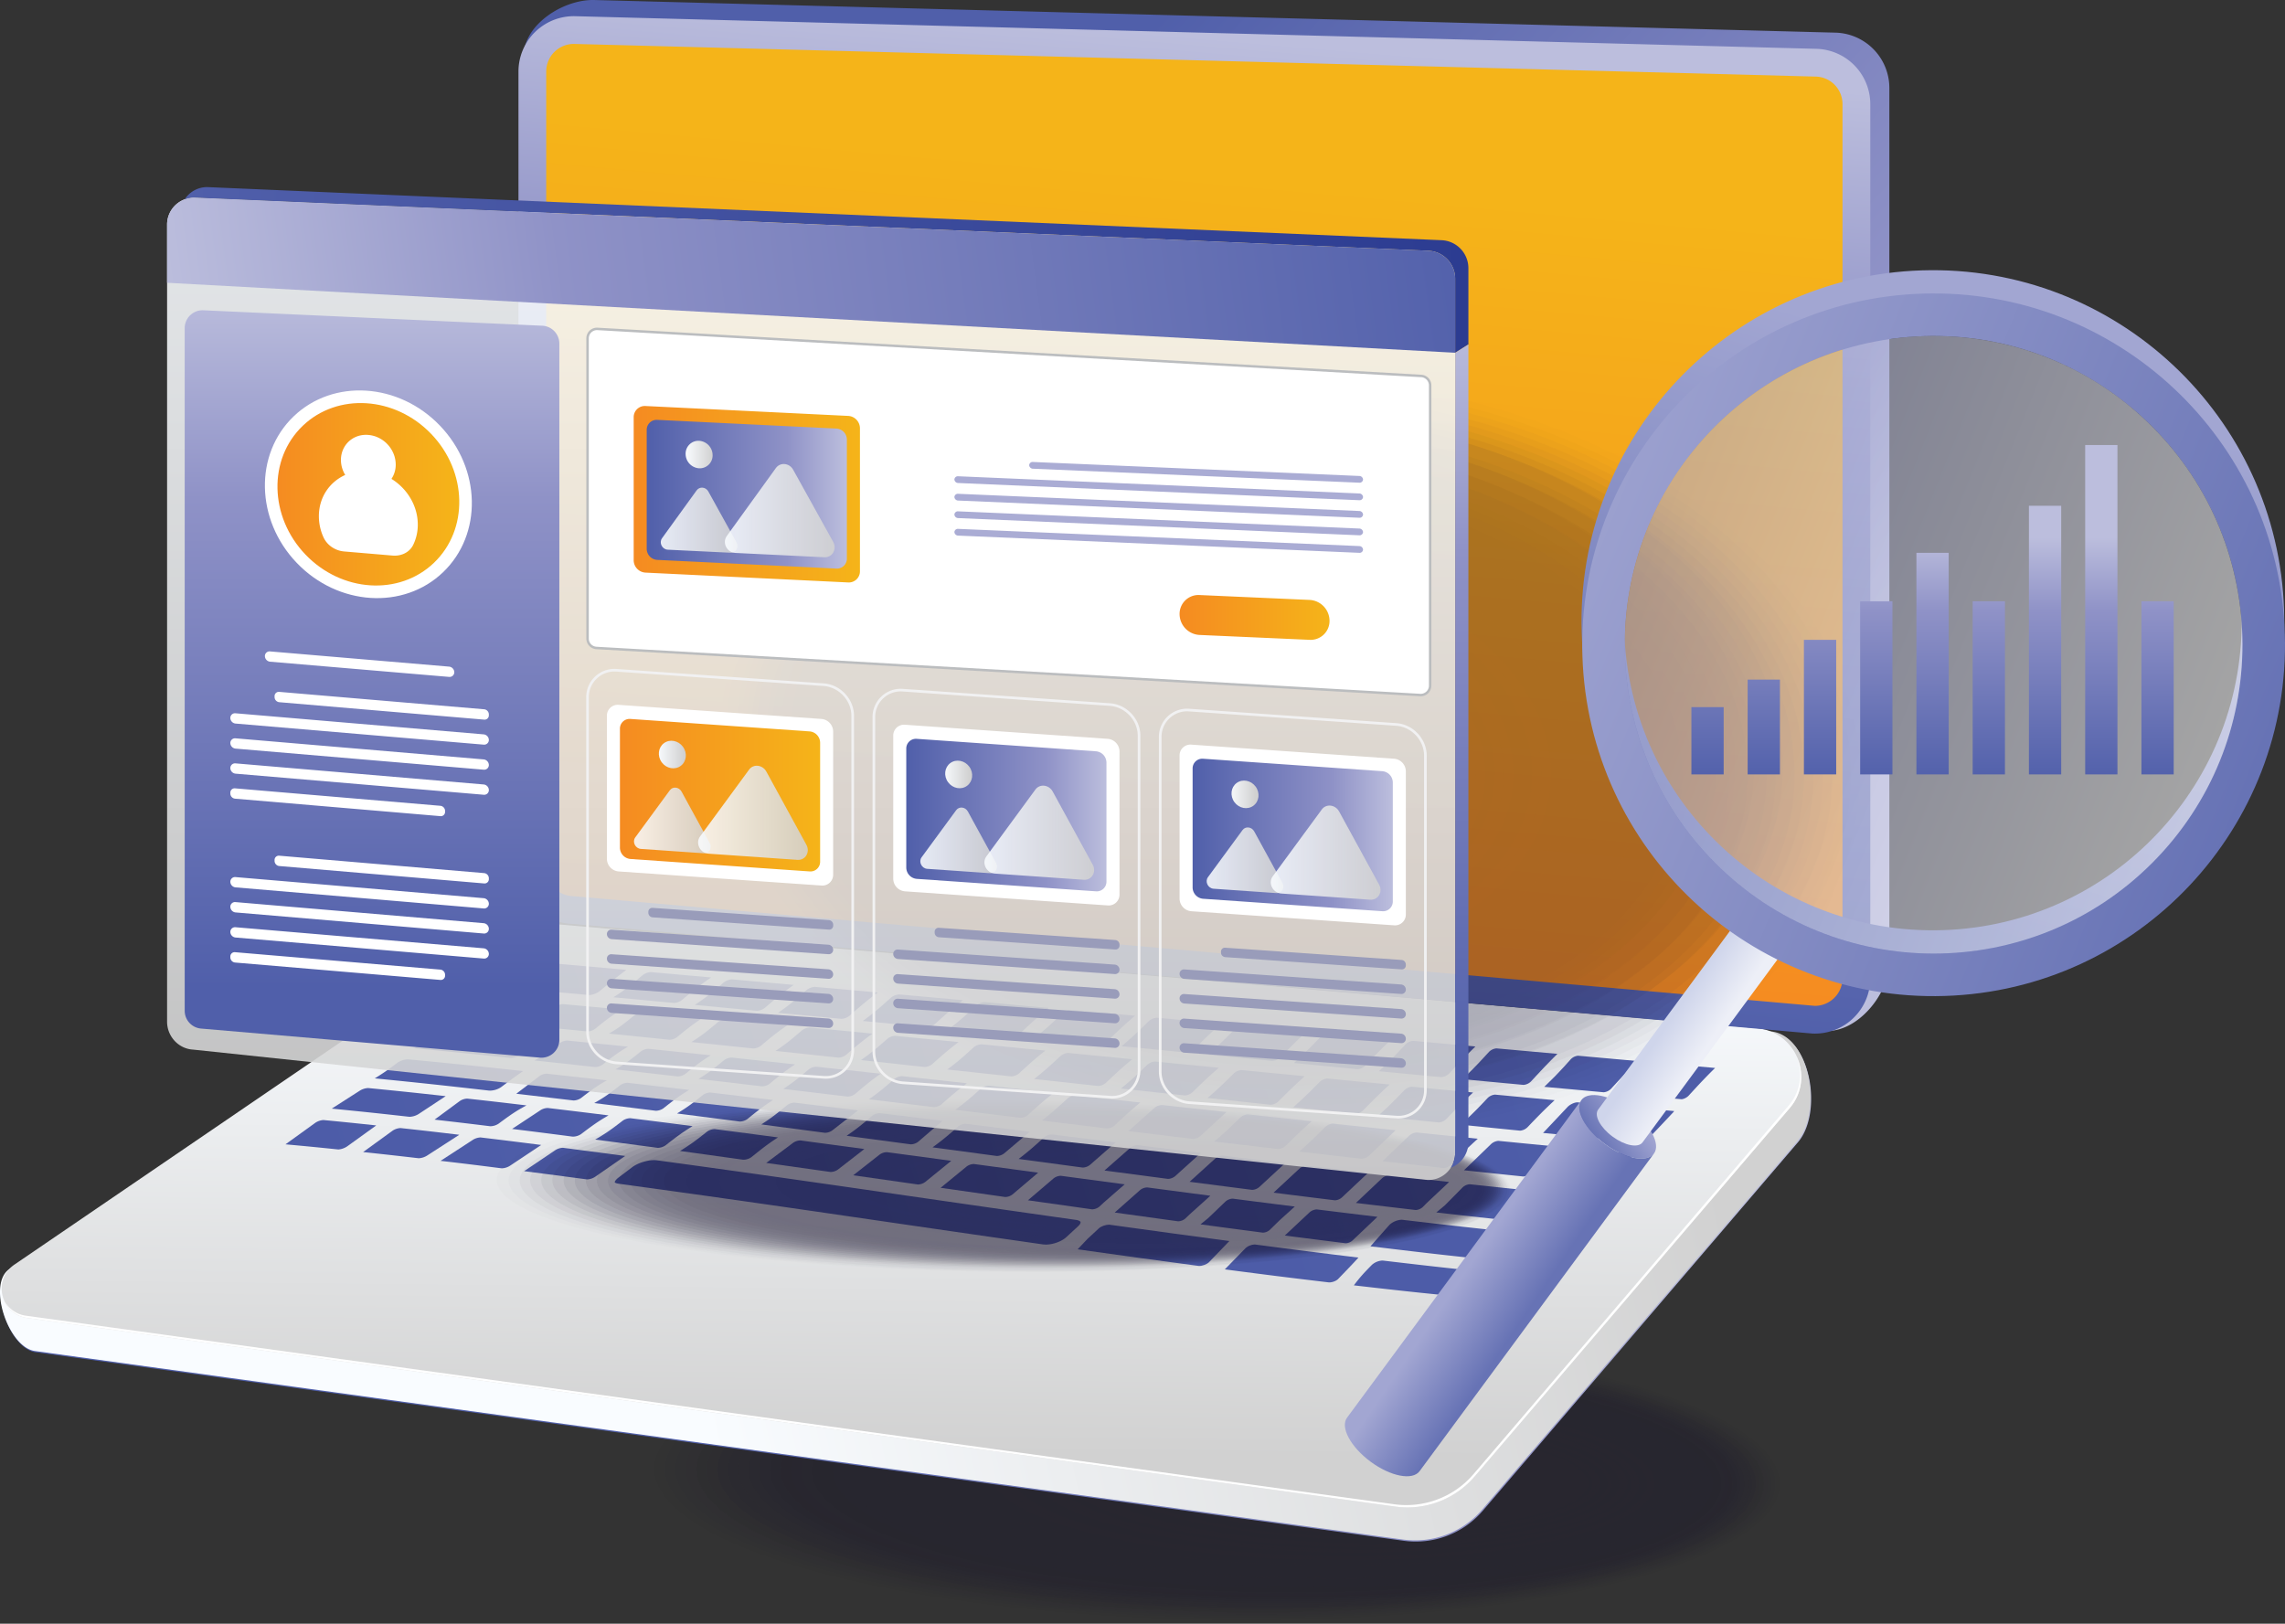 <?xml version="1.0" encoding="UTF-8"?> <svg xmlns="http://www.w3.org/2000/svg" xmlns:xlink="http://www.w3.org/1999/xlink" id="a08b649b-aac6-454d-bb58-1156ae86ec0c" data-name="Layer 4" viewBox="0 0 2466.02 1752.49"><rect x="0" y="0" width="2466.02" height="1752.49" fill="#333333" stroke="none"/><defs><linearGradient id="f4ccbcd0-a8f6-4a5d-ab2f-89848775504a" x1="913.27" y1="1657.85" x2="2015.99" y2="1421.55" gradientUnits="userSpaceOnUse"><stop offset="0" stop-color="#505faa"></stop><stop offset="0.7" stop-color="#8f92c7"></stop><stop offset="1" stop-color="#bcbedd"></stop></linearGradient><linearGradient id="a85f1389-839b-45d2-8632-4addf38a1a4a" x1="912.62" y1="1656.54" x2="2015.34" y2="1420.24" gradientUnits="userSpaceOnUse"><stop offset="0" stop-color="#f9fcff"></stop><stop offset="1" stop-color="#d1d1d1"></stop></linearGradient><linearGradient id="aacb84ae-feae-44a5-b104-7528846e1640" x1="1151.71" y1="1279.73" x2="1151.71" y2="1803.34" gradientTransform="matrix(1, 0.01, 0, 1, -0.19, -8.8)" xlink:href="#a85f1389-839b-45d2-8632-4addf38a1a4a"></linearGradient><linearGradient id="facfef4a-5324-49e8-a2e9-93404d1f6696" x1="998.13" y1="1228.99" x2="-1853.83" y2="2088.33" gradientUnits="userSpaceOnUse"><stop offset="0" stop-color="#505faa"></stop><stop offset="1" stop-color="#2c3c91"></stop></linearGradient><linearGradient id="b4495012-ca0b-48c9-9a01-291de6833d8a" x1="1054.53" y1="1255.47" x2="-1075.39" y2="1897.25" xlink:href="#facfef4a-5324-49e8-a2e9-93404d1f6696"></linearGradient><linearGradient id="b2bbbf0c-4737-44f5-b140-f4c7d9563853" x1="860.04" y1="1284.83" x2="-1042.28" y2="1858.03" xlink:href="#facfef4a-5324-49e8-a2e9-93404d1f6696"></linearGradient><linearGradient id="a6418c63-2e0a-40fe-9f6c-6614f8238950" x1="948.45" y1="1291.77" x2="-1001.17" y2="1879.23" xlink:href="#facfef4a-5324-49e8-a2e9-93404d1f6696"></linearGradient><linearGradient id="b0b40471-98e5-47ed-acbf-1ef05db5af52" x1="1041.8" y1="1298.52" x2="-1003.54" y2="1914.82" xlink:href="#facfef4a-5324-49e8-a2e9-93404d1f6696"></linearGradient><linearGradient id="ecad0797-6db1-467f-9237-70aed7892dd5" x1="931.58" y1="1366.75" x2="-1010.75" y2="1952.01" xlink:href="#facfef4a-5324-49e8-a2e9-93404d1f6696"></linearGradient><linearGradient id="ab33c5a3-01b2-4260-938e-9a3fb885d0f4" x1="1025" y1="1375.57" x2="-1006.52" y2="1987.7" xlink:href="#facfef4a-5324-49e8-a2e9-93404d1f6696"></linearGradient><linearGradient id="f1639701-6629-4431-9560-0e1b7d54e5d2" x1="1116.75" y1="1386.1" x2="-938.42" y2="2005.36" xlink:href="#facfef4a-5324-49e8-a2e9-93404d1f6696"></linearGradient><linearGradient id="b7672fe4-41cb-49e7-846f-5b0c524e97d2" x1="1209.49" y1="1397.25" x2="-864.05" y2="2022.04" xlink:href="#facfef4a-5324-49e8-a2e9-93404d1f6696"></linearGradient><linearGradient id="e22008a9-7925-4e26-beb8-d20b62ff5f2d" x1="1300.25" y1="1409.58" x2="-761.09" y2="2030.7" xlink:href="#facfef4a-5324-49e8-a2e9-93404d1f6696"></linearGradient><linearGradient id="a352e3c8-cbb3-40c5-ad00-a0d01733e211" x1="1396" y1="1420.72" x2="-696.71" y2="2051.29" xlink:href="#facfef4a-5324-49e8-a2e9-93404d1f6696"></linearGradient><linearGradient id="a98aee5d-9c81-4796-85db-6c52689119cc" x1="1488.85" y1="1432.74" x2="-604.87" y2="2063.61" xlink:href="#facfef4a-5324-49e8-a2e9-93404d1f6696"></linearGradient><linearGradient id="a219cc0e-4c3d-48de-b272-bc78e12dbad0" x1="1580.86" y1="1444.7" x2="-508.82" y2="2074.36" xlink:href="#facfef4a-5324-49e8-a2e9-93404d1f6696"></linearGradient><linearGradient id="f09242a6-4144-400e-915e-b1db8e243224" x1="1671.5" y1="1456.47" x2="-408.05" y2="2083.07" xlink:href="#facfef4a-5324-49e8-a2e9-93404d1f6696"></linearGradient><linearGradient id="f22dd158-fc4a-49a4-8df0-8df7dbc227fc" x1="1760.36" y1="1467.88" x2="-303.82" y2="2089.85" xlink:href="#facfef4a-5324-49e8-a2e9-93404d1f6696"></linearGradient><linearGradient id="b69a1c87-135c-40a7-ad66-7f19e891a4ed" x1="1846.95" y1="1478.78" x2="-196.45" y2="2094.49" xlink:href="#facfef4a-5324-49e8-a2e9-93404d1f6696"></linearGradient><linearGradient id="bd61468e-4c16-4363-87aa-61c5363803d4" x1="1930.89" y1="1488.96" x2="-86.93" y2="2096.96" xlink:href="#facfef4a-5324-49e8-a2e9-93404d1f6696"></linearGradient><linearGradient id="b6687ab2-3166-4857-8ffd-f605e2611611" x1="1133.7" y1="1306.79" x2="-941.23" y2="1932" xlink:href="#facfef4a-5324-49e8-a2e9-93404d1f6696"></linearGradient><linearGradient id="efa06b28-aa62-4a05-b1aa-ebdb4bc6e084" x1="1226.85" y1="1315.55" x2="-871.85" y2="1947.92" xlink:href="#facfef4a-5324-49e8-a2e9-93404d1f6696"></linearGradient><linearGradient id="a95ee4a4-77e4-4e14-b740-ad30315d6bc4" x1="1320.8" y1="1324.67" x2="-796.07" y2="1962.52" xlink:href="#facfef4a-5324-49e8-a2e9-93404d1f6696"></linearGradient><linearGradient id="a6b6ebcb-7d8e-4201-8fec-2f0e390c4e88" x1="1415.05" y1="1334.12" x2="-713.47" y2="1975.47" xlink:href="#facfef4a-5324-49e8-a2e9-93404d1f6696"></linearGradient><linearGradient id="ab0d4e5f-6ed7-4f06-87ef-5b0e0aff1257" x1="1509.22" y1="1343.75" x2="-625.41" y2="1986.95" xlink:href="#facfef4a-5324-49e8-a2e9-93404d1f6696"></linearGradient><linearGradient id="a5165b26-e792-46e0-9699-c201c092a264" x1="1602.86" y1="1353.49" x2="-532.28" y2="1996.84" xlink:href="#facfef4a-5324-49e8-a2e9-93404d1f6696"></linearGradient><linearGradient id="baf57afc-28ac-468a-a9bf-38d487ce6f20" x1="1695.56" y1="1363.23" x2="-434.76" y2="2005.13" xlink:href="#facfef4a-5324-49e8-a2e9-93404d1f6696"></linearGradient><linearGradient id="abf60c7f-b0ab-4233-8172-2e0c8ac5a8c2" x1="1786.8" y1="1372.89" x2="-332.65" y2="2011.52" xlink:href="#facfef4a-5324-49e8-a2e9-93404d1f6696"></linearGradient><linearGradient id="aa6efb70-47e2-4510-841a-3378d83efbc1" x1="1876.21" y1="1382.34" x2="-227.32" y2="2016.17" xlink:href="#facfef4a-5324-49e8-a2e9-93404d1f6696"></linearGradient><linearGradient id="acb0d3ca-eb27-433c-b173-1b54a79d30be" x1="1963.32" y1="1391.54" x2="-118.69" y2="2018.88" xlink:href="#facfef4a-5324-49e8-a2e9-93404d1f6696"></linearGradient><linearGradient id="ea7149d7-1176-40c1-8d6d-bac1d5150942" x1="781.09" y1="1372.97" x2="-1635.71" y2="2101.19" xlink:href="#facfef4a-5324-49e8-a2e9-93404d1f6696"></linearGradient><linearGradient id="e87f75d0-bdef-436c-8066-0b2a6e108745" x1="846.45" y1="1393.34" x2="-1127.93" y2="1988.26" xlink:href="#facfef4a-5324-49e8-a2e9-93404d1f6696"></linearGradient><linearGradient id="a30f02d3-9458-473c-83d7-7632b3c6d764" x1="939.65" y1="1402.44" x2="-1124.75" y2="2024.48" xlink:href="#facfef4a-5324-49e8-a2e9-93404d1f6696"></linearGradient><linearGradient id="ee12a974-f54f-4ed1-8458-90c730c760dc" x1="1031.16" y1="1413.61" x2="-1051.04" y2="2041.01" xlink:href="#facfef4a-5324-49e8-a2e9-93404d1f6696"></linearGradient><linearGradient id="f85f7273-6cb1-4358-984d-3720c0cd84b8" x1="1124.03" y1="1425.57" x2="-971.08" y2="2056.86" xlink:href="#facfef4a-5324-49e8-a2e9-93404d1f6696"></linearGradient><linearGradient id="afa25704-5573-4067-baeb-3111a63c598f" x1="1217.57" y1="1438.2" x2="-883.3" y2="2071.23" xlink:href="#facfef4a-5324-49e8-a2e9-93404d1f6696"></linearGradient><linearGradient id="ab503614-a880-4b6a-b87e-73f20668a7cb" x1="1311.45" y1="1451.24" x2="-790.11" y2="2084.48" xlink:href="#facfef4a-5324-49e8-a2e9-93404d1f6696"></linearGradient><linearGradient id="fe387e15-62e1-468e-8284-a44e95f74d74" x1="1405.11" y1="1464.5" x2="-691.17" y2="2096.14" xlink:href="#facfef4a-5324-49e8-a2e9-93404d1f6696"></linearGradient><linearGradient id="bcc442bd-48e1-44b7-8d7c-db280d7bf57f" x1="1498.05" y1="1477.79" x2="-586.67" y2="2105.95" xlink:href="#facfef4a-5324-49e8-a2e9-93404d1f6696"></linearGradient><linearGradient id="a569fe4a-e6df-4f09-91dc-5b82b65058a6" x1="1589.85" y1="1490.88" x2="-478.27" y2="2114.04" xlink:href="#facfef4a-5324-49e8-a2e9-93404d1f6696"></linearGradient><linearGradient id="a112ad01-7382-4852-af41-6be7261a9a56" x1="1680" y1="1503.59" x2="-365.96" y2="2120.07" xlink:href="#facfef4a-5324-49e8-a2e9-93404d1f6696"></linearGradient><linearGradient id="b33c4ef7-76ba-46d7-891e-ecee6e5e0904" x1="1767.98" y1="1515.71" x2="-250.19" y2="2123.82" xlink:href="#facfef4a-5324-49e8-a2e9-93404d1f6696"></linearGradient><linearGradient id="a77aca10-1195-4cc1-acb7-5b0ad7f0abf2" x1="2042.88" y1="1491.3" x2="-1752.52" y2="2634.92" xlink:href="#facfef4a-5324-49e8-a2e9-93404d1f6696"></linearGradient><linearGradient id="bfea7d34-e447-4bda-a821-ffb2987f28c3" x1="2128.75" y1="1384.82" x2="-699.55" y2="2237.04" xlink:href="#facfef4a-5324-49e8-a2e9-93404d1f6696"></linearGradient><linearGradient id="f5bf569f-79a8-4225-9a97-016a0e673578" x1="685.66" y1="1417.71" x2="-1295.77" y2="2014.75" xlink:href="#facfef4a-5324-49e8-a2e9-93404d1f6696"></linearGradient><linearGradient id="a0266516-d3c4-4f64-9657-f6c710f60c3b" x1="779.72" y1="1424.09" x2="-1301.75" y2="2051.27" xlink:href="#facfef4a-5324-49e8-a2e9-93404d1f6696"></linearGradient><linearGradient id="f36706d9-996d-4c18-8085-fa336d3399df" x1="872.27" y1="1433.19" x2="-1292.63" y2="2085.51" xlink:href="#facfef4a-5324-49e8-a2e9-93404d1f6696"></linearGradient><linearGradient id="b0a19079-593e-498c-b7fb-a426f817ffbf" x1="962.99" y1="1444.68" x2="-1206.2" y2="2098.3" xlink:href="#facfef4a-5324-49e8-a2e9-93404d1f6696"></linearGradient><linearGradient id="aa1102b1-fe6d-4c32-850b-d2c5503e4e91" x1="1798.46" y1="1324.05" x2="-7519.04" y2="4131.57" xlink:href="#facfef4a-5324-49e8-a2e9-93404d1f6696"></linearGradient><linearGradient id="eee6edf5-660c-49dc-87a5-fa07eaaba716" x1="1663.1" y1="1510.19" x2="-1502.64" y2="2464.09" xlink:href="#facfef4a-5324-49e8-a2e9-93404d1f6696"></linearGradient><linearGradient id="fcfa129b-ba50-4668-a601-1a679178f7a5" x1="1785.81" y1="1537.73" x2="-1031.48" y2="2386.63" xlink:href="#facfef4a-5324-49e8-a2e9-93404d1f6696"></linearGradient><linearGradient id="a7e394b9-a520-4370-80ee-b8f97378a353" x1="1981.33" y1="1542.9" x2="-1386.47" y2="2557.67" xlink:href="#facfef4a-5324-49e8-a2e9-93404d1f6696"></linearGradient><linearGradient id="b541da50-75cd-452c-9054-3e3f8fa4a7e0" x1="1144.89" y1="1263.08" x2="-1009.52" y2="1912.24" xlink:href="#facfef4a-5324-49e8-a2e9-93404d1f6696"></linearGradient><linearGradient id="a4496212-4da6-4558-8db5-89269cb2c5a4" x1="1236.56" y1="1271.07" x2="-935.72" y2="1925.61" xlink:href="#facfef4a-5324-49e8-a2e9-93404d1f6696"></linearGradient><linearGradient id="a2cfec7c-3d3c-41b7-bca7-7d6b27562b37" x1="1329.15" y1="1279.38" x2="-855.25" y2="1937.58" xlink:href="#facfef4a-5324-49e8-a2e9-93404d1f6696"></linearGradient><linearGradient id="e7288e3b-8de1-4155-ac3c-21dcec4f6527" x1="1422.26" y1="1287.94" x2="-768.4" y2="1948.02" xlink:href="#facfef4a-5324-49e8-a2e9-93404d1f6696"></linearGradient><linearGradient id="ae3201f6-1b1f-4376-b71c-35ed204b8257" x1="1515.44" y1="1296.7" x2="-675.52" y2="1956.87" xlink:href="#facfef4a-5324-49e8-a2e9-93404d1f6696"></linearGradient><linearGradient id="b189bfc6-164c-480b-be8e-9d9ed06ba309" x1="1608.26" y1="1305.59" x2="-577.18" y2="1964.1" xlink:href="#facfef4a-5324-49e8-a2e9-93404d1f6696"></linearGradient><linearGradient id="eb90b9f6-4f49-4896-ad1b-16ca4bdfe964" x1="1700.32" y1="1314.56" x2="-473.86" y2="1969.68" xlink:href="#facfef4a-5324-49e8-a2e9-93404d1f6696"></linearGradient><linearGradient id="bcfc2132-d657-4831-9074-1449e1dcebbd" x1="1791.19" y1="1323.56" x2="-366.03" y2="1973.57" xlink:href="#facfef4a-5324-49e8-a2e9-93404d1f6696"></linearGradient><linearGradient id="f0c3ce0d-7224-431e-989a-5db7edfd9a9a" x1="1880.44" y1="1332.52" x2="-254.27" y2="1975.74" xlink:href="#facfef4a-5324-49e8-a2e9-93404d1f6696"></linearGradient><linearGradient id="ad3f2a56-9974-4f36-80d6-44860cb92b17" x1="1967.71" y1="1341.36" x2="-139.55" y2="1976.31" xlink:href="#facfef4a-5324-49e8-a2e9-93404d1f6696"></linearGradient><linearGradient id="a70531a1-9fb9-4d21-bc0b-bead2c9067cc" x1="2052.47" y1="1350.06" x2="-21.28" y2="1974.91" xlink:href="#facfef4a-5324-49e8-a2e9-93404d1f6696"></linearGradient><linearGradient id="adea9c53-de0e-460f-950c-758a686d63cd" x1="2134.39" y1="1358.53" x2="99.14" y2="1971.79" xlink:href="#facfef4a-5324-49e8-a2e9-93404d1f6696"></linearGradient><linearGradient id="b23e5a23-b7ff-4f04-8170-b4bb5a0ff7c7" x1="900.28" y1="1302.59" x2="-1807.94" y2="2118.63" xlink:href="#facfef4a-5324-49e8-a2e9-93404d1f6696"></linearGradient><linearGradient id="e1b99a44-7a43-41b9-b081-9303558f74af" x1="897.17" y1="1327.93" x2="-2194.46" y2="2259.49" xlink:href="#facfef4a-5324-49e8-a2e9-93404d1f6696"></linearGradient><linearGradient id="be3e2d09-f6b2-46e4-a66e-b3f047222055" x1="957.77" y1="1329.77" x2="-1048.79" y2="1934.38" xlink:href="#facfef4a-5324-49e8-a2e9-93404d1f6696"></linearGradient><linearGradient id="b54696a6-fa8a-426b-9f95-4c3a7a67d820" x1="1048.89" y1="1338.5" x2="-993.14" y2="1953.8" xlink:href="#facfef4a-5324-49e8-a2e9-93404d1f6696"></linearGradient><linearGradient id="e3c40653-619e-4983-b468-da25037aa399" x1="1141.5" y1="1347.9" x2="-930.24" y2="1972.14" xlink:href="#facfef4a-5324-49e8-a2e9-93404d1f6696"></linearGradient><linearGradient id="aadd1256-96d5-44c0-b837-0d833f9ab20e" x1="1235.09" y1="1357.84" x2="-859.92" y2="1989.1" xlink:href="#facfef4a-5324-49e8-a2e9-93404d1f6696"></linearGradient><linearGradient id="b93d96f6-ba5f-46f2-b468-09e207650d34" x1="1329.24" y1="1368.21" x2="-783.06" y2="2004.68" xlink:href="#facfef4a-5324-49e8-a2e9-93404d1f6696"></linearGradient><linearGradient id="f9edfeab-f769-4342-bd1b-be65295afec1" x1="1423.54" y1="1378.85" x2="-700.42" y2="2018.83" xlink:href="#facfef4a-5324-49e8-a2e9-93404d1f6696"></linearGradient><linearGradient id="f95d2594-e72a-43e8-bd64-aecb5985e49a" x1="1517.46" y1="1389.65" x2="-612.11" y2="2031.33" xlink:href="#facfef4a-5324-49e8-a2e9-93404d1f6696"></linearGradient><linearGradient id="bbb2631f-d167-4f22-b735-39394e1ecae7" x1="1610.6" y1="1400.46" x2="-518.9" y2="2042.12" xlink:href="#facfef4a-5324-49e8-a2e9-93404d1f6696"></linearGradient><linearGradient id="aa60c0a3-1605-4b77-aefa-2428de507029" x1="1702.48" y1="1411.19" x2="-420.97" y2="2051.02" xlink:href="#facfef4a-5324-49e8-a2e9-93404d1f6696"></linearGradient><linearGradient id="b88daf85-eabd-4b71-993d-d8029b278587" x1="1792.71" y1="1421.66" x2="-319.93" y2="2058.23" xlink:href="#facfef4a-5324-49e8-a2e9-93404d1f6696"></linearGradient><linearGradient id="fb799aa3-56a7-4292-bdf0-da6af1d9aefe" x1="1880.71" y1="1431.79" x2="-214.45" y2="2063.09" xlink:href="#facfef4a-5324-49e8-a2e9-93404d1f6696"></linearGradient><linearGradient id="a78af37b-c981-409d-9fa5-7bc8bdb9e4c8" x1="1966.21" y1="1441.4" x2="-107.29" y2="2066.18" xlink:href="#facfef4a-5324-49e8-a2e9-93404d1f6696"></linearGradient><linearGradient id="b4795909-bff2-4acf-8853-cc47d814764f" x1="2087.93" y1="1453.94" x2="-638.61" y2="2275.49" xlink:href="#facfef4a-5324-49e8-a2e9-93404d1f6696"></linearGradient><linearGradient id="a59ef51a-b3fb-4da9-aa67-95f9dc232105" x1="1214.04" y1="489.01" x2="2010.49" y2="1234.07" xlink:href="#f4ccbcd0-a8f6-4a5d-ab2f-89848775504a"></linearGradient><linearGradient id="aeaa0e76-f9f8-4bea-844f-51c1b81fb0d1" x1="1424.54" y1="1315.42" x2="1512.07" y2="280.15" xlink:href="#f4ccbcd0-a8f6-4a5d-ab2f-89848775504a"></linearGradient><linearGradient id="f1000fa2-0f04-4408-a4c7-f72d35acea5a" x1="1424.63" y1="1278.73" x2="1501.99" y2="427.71" gradientUnits="userSpaceOnUse"><stop offset="0" stop-color="#f58b21"></stop><stop offset="1" stop-color="#f5b419"></stop></linearGradient><linearGradient id="ff5be8b1-1e0f-4168-baad-ec53080737c7" x1="1054.12" y1="451.41" x2="1054.12" y2="1511.72" xlink:href="#a85f1389-839b-45d2-8632-4addf38a1a4a"></linearGradient><linearGradient id="bacc4ff5-f6d5-4f40-9d8e-75747461f140" x1="378.07" y1="529.44" x2="1763.45" y2="529.44" xlink:href="#facfef4a-5324-49e8-a2e9-93404d1f6696"></linearGradient><linearGradient id="bbc4ac13-d9bb-425e-bc46-63b370ca8599" x1="1753.94" y1="1414.86" x2="1753.94" y2="584.28" xlink:href="#f4ccbcd0-a8f6-4a5d-ab2f-89848775504a"></linearGradient><linearGradient id="f43cd116-64f8-414e-842a-551787e72536" x1="1791.64" y1="436.69" x2="363.03" y2="630.92" xlink:href="#f4ccbcd0-a8f6-4a5d-ab2f-89848775504a"></linearGradient><linearGradient id="a9098c20-56bc-4e64-b1e4-5a2b73384b43" x1="580.23" y1="1303.79" x2="580.23" y2="549.76" xlink:href="#f4ccbcd0-a8f6-4a5d-ab2f-89848775504a"></linearGradient><linearGradient id="e5da69df-7c55-48e2-ac2c-79a9e34ec02a" x1="847.78" y1="1102.35" x2="1063.83" y2="1102.35" gradientTransform="matrix(1, 0.07, 0, 1, 0, -72.4)" xlink:href="#f1000fa2-0f04-4408-a4c7-f72d35acea5a"></linearGradient><linearGradient id="a7400260-e093-4e5f-9898-d16bc72fe6d1" x1="862.93" y1="1131.94" x2="945.72" y2="1131.94" gradientTransform="matrix(1, 0.07, 0, 1, 0, -72.4)" xlink:href="#a85f1389-839b-45d2-8632-4addf38a1a4a"></linearGradient><linearGradient id="e981760a-baac-47dd-b470-97ec1b5b5690" x1="932.13" y1="1117.05" x2="1050.58" y2="1117.05" gradientTransform="matrix(1, 0.07, 0, 1, 0, -72.4)" xlink:href="#a85f1389-839b-45d2-8632-4addf38a1a4a"></linearGradient><linearGradient id="bebdafaa-3e6d-4e60-91a9-d82ce8487094" x1="889.77" y1="1062.02" x2="918.9" y2="1062.02" gradientTransform="matrix(0.76, 0.65, -0.59, 0.8, 844.75, -389.61)" xlink:href="#a85f1389-839b-45d2-8632-4addf38a1a4a"></linearGradient><linearGradient id="bfa52b80-b8e3-4083-a0be-196f5e570f76" x1="1156.8" y1="1102.34" x2="1372.85" y2="1102.34" gradientTransform="matrix(1, 0.07, 0, 1, 0, -72.4)" xlink:href="#f4ccbcd0-a8f6-4a5d-ab2f-89848775504a"></linearGradient><linearGradient id="a9abae77-c43a-4516-8275-65514a120cc6" x1="1171.95" y1="1131.94" x2="1254.75" y2="1131.94" gradientTransform="matrix(1, 0.07, 0, 1, 0, -72.4)" xlink:href="#a85f1389-839b-45d2-8632-4addf38a1a4a"></linearGradient><linearGradient id="bd4eaac8-292b-4907-9488-0faf2d3d0a6f" x1="1241.15" y1="1117.05" x2="1359.61" y2="1117.05" gradientTransform="matrix(1, 0.07, 0, 1, 0, -72.4)" xlink:href="#a85f1389-839b-45d2-8632-4addf38a1a4a"></linearGradient><linearGradient id="bbd2017b-b5d3-4c8a-af42-d2792d57ccee" x1="1198.79" y1="1062.02" x2="1227.92" y2="1062.02" gradientTransform="matrix(0.76, 0.65, -0.59, 0.8, 917.9, -568.93)" xlink:href="#a85f1389-839b-45d2-8632-4addf38a1a4a"></linearGradient><linearGradient id="e972c52b-728a-4c68-a10e-31798fa26669" x1="1465.83" y1="1102.34" x2="1681.88" y2="1102.34" gradientTransform="matrix(1, 0.07, 0, 1, 0, -72.4)" xlink:href="#f4ccbcd0-a8f6-4a5d-ab2f-89848775504a"></linearGradient><linearGradient id="f402b8a5-9d05-4872-a40c-0723cada5f89" x1="1480.98" y1="1131.93" x2="1563.77" y2="1131.93" gradientTransform="matrix(1, 0.07, 0, 1, 0, -72.4)" xlink:href="#a85f1389-839b-45d2-8632-4addf38a1a4a"></linearGradient><linearGradient id="bb0765da-6b75-4e6c-9265-d256ffdda6f8" x1="1550.17" y1="1117.04" x2="1668.63" y2="1117.04" gradientTransform="matrix(1, 0.07, 0, 1, 0, -72.4)" xlink:href="#a85f1389-839b-45d2-8632-4addf38a1a4a"></linearGradient><linearGradient id="a62db7c7-ef17-4bad-8353-0bdc0e7a1c17" x1="1507.82" y1="1062.01" x2="1536.95" y2="1062.01" gradientTransform="matrix(0.76, 0.65, -0.59, 0.8, 991.06, -748.26)" xlink:href="#a85f1389-839b-45d2-8632-4addf38a1a4a"></linearGradient><linearGradient id="a4643cc3-5f04-4931-82c1-9a5ad3d931b6" x1="862.62" y1="771.54" x2="1106.8" y2="771.54" xlink:href="#f1000fa2-0f04-4408-a4c7-f72d35acea5a"></linearGradient><linearGradient id="e1883a14-ac16-4313-a50f-71bde1c3e059" x1="876.68" y1="775.38" x2="1092.73" y2="775.38" gradientTransform="matrix(1, 0.05, 0, 1, 0, -51.6)" xlink:href="#f4ccbcd0-a8f6-4a5d-ab2f-89848775504a"></linearGradient><linearGradient id="a927d744-3d68-4243-8009-84b9d15deed9" x1="891.83" y1="804.97" x2="974.62" y2="804.97" gradientTransform="matrix(1, 0.05, 0, 1, 0, -51.6)" xlink:href="#a85f1389-839b-45d2-8632-4addf38a1a4a"></linearGradient><linearGradient id="be24194d-c7f8-455f-a421-b893603627b8" x1="961.03" y1="790.09" x2="1079.48" y2="790.09" gradientTransform="matrix(1, 0.05, 0, 1, 0, -51.6)" xlink:href="#a85f1389-839b-45d2-8632-4addf38a1a4a"></linearGradient><linearGradient id="adb9ed35-0317-4f24-869a-562943040c83" x1="918.67" y1="735.05" x2="947.8" y2="735.05" gradientTransform="matrix(1, 0.05, 0, 1, 0, -51.6)" xlink:href="#a85f1389-839b-45d2-8632-4addf38a1a4a"></linearGradient><linearGradient id="f083c82e-2b42-4054-9f80-e1e120278ee8" x1="1451.76" y1="904.52" x2="1613.59" y2="904.52" xlink:href="#f1000fa2-0f04-4408-a4c7-f72d35acea5a"></linearGradient><linearGradient id="f52c0c30-02e6-427e-b27b-050967d694c8" x1="478.18" y1="809.87" x2="674.41" y2="809.87" gradientTransform="matrix(0.66, 0.75, -0.69, 0.72, 754.5, -247.27)" xlink:href="#f1000fa2-0f04-4408-a4c7-f72d35acea5a"></linearGradient><linearGradient id="befbc1ac-f454-46a8-b592-4928a9e3b744" x1="63.15" y1="1345.27" x2="31.28" y2="1251.45" gradientTransform="matrix(-0.44, -0.32, -0.32, 0.44, 2362.78, 903.3)" gradientUnits="userSpaceOnUse"><stop offset="0" stop-color="#6773b5"></stop><stop offset="1" stop-color="#a2a6d2"></stop></linearGradient><linearGradient id="f2f68673-9b6b-4370-9759-57dba7bdd6b6" x1="1026.14" y1="1802.62" x2="1090.64" y2="1755.88" gradientTransform="matrix(-1, 0.03, 0.03, 1, 2796.63, -175.41)" xlink:href="#befbc1ac-f454-46a8-b592-4928a9e3b744"></linearGradient><linearGradient id="a0a80216-db9d-48eb-bfdd-21c22bbe5e07" x1="53.63" y1="841.34" x2="34.11" y2="783.91" xlink:href="#befbc1ac-f454-46a8-b592-4928a9e3b744"></linearGradient><linearGradient id="f0a9a5b6-d7b4-4f95-880f-3123ba2554e4" x1="821.79" y1="1518.97" x2="861.28" y2="1490.36" gradientTransform="matrix(-1, 0.03, 0.03, 1, 2796.63, -175.41)" gradientUnits="userSpaceOnUse"><stop offset="0" stop-color="#edeff7"></stop><stop offset="1" stop-color="#cfd5eb"></stop></linearGradient><linearGradient id="f5b4219e-1e4d-4c34-abd7-f79681b3d77e" x1="662.88" y1="1353.59" x2="476.38" y2="804.67" gradientTransform="matrix(-1, 0.03, 0.03, 1, 2796.63, -175.41)" xlink:href="#befbc1ac-f454-46a8-b592-4928a9e3b744"></linearGradient><linearGradient id="bf4f82c4-eb6d-4db0-9d14-41a1693da86e" x1="221.7" y1="1244.59" x2="1004.04" y2="898.13" gradientTransform="matrix(-1, 0.03, 0.03, 1, 2796.63, -175.41)" xlink:href="#befbc1ac-f454-46a8-b592-4928a9e3b744"></linearGradient><linearGradient id="ab750ff6-e266-44d1-b4e3-2364a5bf5ed8" x1="263.36" y1="1226.15" x2="950.93" y2="921.65" gradientTransform="matrix(-0.73, -0.68, -0.68, 0.73, 3425.59, 525.09)" gradientUnits="userSpaceOnUse"><stop offset="0" stop-color="#fff"></stop><stop offset="1" stop-color="#a2a6d2"></stop></linearGradient><linearGradient id="e08b5ade-77a9-474e-a30c-0129fb21db8c" x1="1842.81" y1="844.76" x2="1842.81" y2="579.96" xlink:href="#f4ccbcd0-a8f6-4a5d-ab2f-89848775504a"></linearGradient><linearGradient id="ad950a02-5b65-4f28-a66c-37a045cbd325" x1="1903.52" y1="844.76" x2="1903.52" y2="579.96" xlink:href="#f4ccbcd0-a8f6-4a5d-ab2f-89848775504a"></linearGradient><linearGradient id="ac42ddac-545c-4ebd-bdf9-60a95122cd05" x1="1964.23" y1="844.76" x2="1964.23" y2="579.96" xlink:href="#f4ccbcd0-a8f6-4a5d-ab2f-89848775504a"></linearGradient><linearGradient id="b5a7ebb6-1058-45f9-8992-b95ce1b869ca" x1="2024.94" y1="844.76" x2="2024.94" y2="579.95" xlink:href="#f4ccbcd0-a8f6-4a5d-ab2f-89848775504a"></linearGradient><linearGradient id="b18330d9-e5d9-43f2-9f1d-7c445b8746d9" x1="2085.65" y1="844.76" x2="2085.65" y2="579.96" xlink:href="#f4ccbcd0-a8f6-4a5d-ab2f-89848775504a"></linearGradient><linearGradient id="b4c891b4-f670-491d-8a3a-0dbb36fcd485" x1="2146.36" y1="844.76" x2="2146.36" y2="579.95" xlink:href="#f4ccbcd0-a8f6-4a5d-ab2f-89848775504a"></linearGradient><linearGradient id="ae69f3c2-6f85-409a-add1-d6f64a94831e" x1="2207.08" y1="844.76" x2="2207.08" y2="579.96" xlink:href="#f4ccbcd0-a8f6-4a5d-ab2f-89848775504a"></linearGradient><linearGradient id="fa33f94c-a622-48ef-866b-dcaa43e2496b" x1="2267.79" y1="844.76" x2="2267.79" y2="579.96" xlink:href="#f4ccbcd0-a8f6-4a5d-ab2f-89848775504a"></linearGradient><linearGradient id="b7c0c6a0-ed43-4292-b3ed-d895395eca18" x1="2328.5" y1="844.76" x2="2328.5" y2="579.95" xlink:href="#f4ccbcd0-a8f6-4a5d-ab2f-89848775504a"></linearGradient></defs><g opacity="0.32"><ellipse cx="1484.97" cy="1831.38" rx="158.98" ry="622.73" transform="translate(-546.36 3051.68) rotate(-89.17)" fill="#0f0a26" opacity="0"></ellipse><ellipse cx="1488.54" cy="1831.45" rx="156.89" ry="614.95" transform="translate(-542.97 3055.25) rotate(-89.17)" fill="#0f0a26" opacity="0.02"></ellipse><ellipse cx="1492.1" cy="1831.52" rx="154.81" ry="607.18" transform="translate(-539.58 3058.83) rotate(-89.17)" fill="#0f0a26" opacity="0.04"></ellipse><ellipse cx="1495.67" cy="1831.6" rx="152.72" ry="599.4" transform="translate(-536.19 3062.4) rotate(-89.17)" fill="#0f0a26" opacity="0.06"></ellipse><ellipse cx="1499.24" cy="1831.67" rx="150.64" ry="591.63" transform="translate(-532.8 3065.97) rotate(-89.17)" fill="#0f0a26" opacity="0.08"></ellipse><ellipse cx="1502.8" cy="1831.75" rx="148.56" ry="583.86" transform="translate(-529.41 3069.54) rotate(-89.16)" fill="#0f0a26" opacity="0.1"></ellipse><ellipse cx="1506.37" cy="1831.82" rx="146.47" ry="576.08" transform="translate(-526.03 3073.11) rotate(-89.16)" fill="#0f0a26" opacity="0.12"></ellipse><ellipse cx="1509.94" cy="1831.89" rx="144.39" ry="568.31" transform="translate(-522.65 3076.68) rotate(-89.16)" fill="#0f0a26" opacity="0.14"></ellipse><ellipse cx="1513.5" cy="1831.97" rx="142.3" ry="560.54" transform="translate(-519.27 3080.24) rotate(-89.16)" fill="#0f0a26" opacity="0.16"></ellipse><ellipse cx="1517.07" cy="1832.04" rx="140.22" ry="552.76" transform="translate(-515.89 3083.8) rotate(-89.15)" fill="#0f0a26" opacity="0.18"></ellipse><ellipse cx="1520.64" cy="1832.12" rx="138.14" ry="544.99" transform="translate(-512.51 3087.36) rotate(-89.15)" fill="#0f0a26" opacity="0.2"></ellipse><ellipse cx="1524.2" cy="1832.19" rx="136.05" ry="537.21" transform="translate(-509.14 3090.92) rotate(-89.15)" fill="#0f0a26" opacity="0.22"></ellipse><ellipse cx="1527.77" cy="1832.26" rx="133.97" ry="529.44" transform="translate(-505.77 3094.48) rotate(-89.15)" fill="#0f0a26" opacity="0.24"></ellipse><ellipse cx="1531.33" cy="1832.34" rx="131.88" ry="521.67" transform="translate(-502.4 3098.03) rotate(-89.14)" fill="#0f0a26" opacity="0.25"></ellipse><ellipse cx="1534.9" cy="1832.41" rx="129.8" ry="513.89" transform="translate(-499.03 3101.58) rotate(-89.14)" fill="#0f0a26" opacity="0.27"></ellipse><ellipse cx="1538.47" cy="1832.49" rx="127.72" ry="506.12" transform="translate(-495.67 3105.13) rotate(-89.14)" fill="#0f0a26" opacity="0.29"></ellipse><ellipse cx="1542.03" cy="1832.56" rx="125.63" ry="498.35" transform="translate(-492.31 3108.67) rotate(-89.14)" fill="#0f0a26" opacity="0.31"></ellipse><ellipse cx="1545.6" cy="1832.63" rx="123.55" ry="490.57" transform="translate(-488.95 3112.21) rotate(-89.13)" fill="#0f0a26" opacity="0.33"></ellipse><ellipse cx="1549.17" cy="1832.71" rx="121.46" ry="482.8" transform="translate(-485.59 3115.75) rotate(-89.13)" fill="#0f0a26" opacity="0.35"></ellipse><ellipse cx="1552.73" cy="1832.78" rx="119.38" ry="475.02" transform="translate(-482.24 3119.29) rotate(-89.13)" fill="#0f0a26" opacity="0.37"></ellipse><ellipse cx="1556.3" cy="1832.86" rx="117.29" ry="467.25" transform="translate(-478.89 3122.82) rotate(-89.12)" fill="#0f0a26" opacity="0.39"></ellipse><ellipse cx="1559.86" cy="1832.93" rx="115.21" ry="459.48" transform="translate(-475.54 3126.35) rotate(-89.12)" fill="#0f0a26" opacity="0.41"></ellipse><ellipse cx="1563.43" cy="1833.01" rx="113.13" ry="451.7" transform="translate(-472.2 3129.87) rotate(-89.12)" fill="#0f0a26" opacity="0.43"></ellipse><ellipse cx="1567" cy="1833.08" rx="111.04" ry="443.93" transform="translate(-468.86 3133.39) rotate(-89.11)" fill="#0f0a26" opacity="0.45"></ellipse><ellipse cx="1570.56" cy="1833.15" rx="108.96" ry="436.16" transform="translate(-465.52 3136.91) rotate(-89.11)" fill="#0f0a26" opacity="0.47"></ellipse><ellipse cx="1574.13" cy="1833.23" rx="106.87" ry="428.38" transform="translate(-462.19 3140.42) rotate(-89.1)" fill="#0f0a26" opacity="0.49"></ellipse><ellipse cx="1577.7" cy="1833.3" rx="104.79" ry="420.61" transform="translate(-458.86 3143.93) rotate(-89.1)" fill="#0f0a26" opacity="0.51"></ellipse><ellipse cx="1581.26" cy="1833.38" rx="102.71" ry="412.83" transform="translate(-455.54 3147.43) rotate(-89.1)" fill="#0f0a26" opacity="0.53"></ellipse><ellipse cx="1584.83" cy="1833.45" rx="100.62" ry="405.06" transform="matrix(0.02, -1, 1, 0.02, -452.22, 3150.93)" fill="#0f0a26" opacity="0.55"></ellipse><ellipse cx="1588.39" cy="1833.52" rx="98.54" ry="397.29" transform="translate(-448.91 3154.42) rotate(-89.09)" fill="#0f0a26" opacity="0.57"></ellipse><ellipse cx="1591.96" cy="1833.6" rx="96.45" ry="389.51" transform="matrix(0.02, -1, 1, 0.02, -445.6, 3157.91)" fill="#0f0a26" opacity="0.59"></ellipse><ellipse cx="1595.53" cy="1833.67" rx="94.37" ry="381.74" transform="translate(-442.3 3161.39) rotate(-89.08)" fill="#0f0a26" opacity="0.61"></ellipse><ellipse cx="1599.09" cy="1833.75" rx="92.28" ry="373.97" transform="translate(-439.01 3164.86) rotate(-89.07)" fill="#0f0a26" opacity="0.63"></ellipse><ellipse cx="1602.66" cy="1833.82" rx="90.2" ry="366.19" transform="translate(-435.72 3168.33) rotate(-89.07)" fill="#0f0a26" opacity="0.65"></ellipse><ellipse cx="1606.23" cy="1833.89" rx="88.12" ry="358.42" transform="translate(-432.44 3171.78) rotate(-89.06)" fill="#0f0a26" opacity="0.67"></ellipse><ellipse cx="1609.79" cy="1833.97" rx="86.03" ry="350.65" transform="translate(-429.16 3175.24) rotate(-89.06)" fill="#0f0a26" opacity="0.69"></ellipse><ellipse cx="1613.36" cy="1834.04" rx="83.95" ry="342.87" transform="translate(-425.9 3178.68) rotate(-89.05)" fill="#0f0a26" opacity="0.71"></ellipse><ellipse cx="1616.92" cy="1834.12" rx="81.86" ry="335.1" transform="translate(-422.64 3182.11) rotate(-89.04)" fill="#0f0a26" opacity="0.73"></ellipse><ellipse cx="1620.49" cy="1834.19" rx="79.78" ry="327.32" transform="translate(-419.39 3185.54) rotate(-89.04)" fill="#0f0a26" opacity="0.75"></ellipse><ellipse cx="1624.06" cy="1834.26" rx="77.7" ry="319.55" transform="translate(-416.15 3188.95) rotate(-89.03)" fill="#0f0a26" opacity="0.76"></ellipse><ellipse cx="1627.62" cy="1834.34" rx="75.61" ry="311.78" transform="translate(-412.92 3192.35) rotate(-89.02)" fill="#0f0a26" opacity="0.78"></ellipse><ellipse cx="1631.19" cy="1834.41" rx="73.53" ry="304" transform="translate(-409.7 3195.74) rotate(-89.02)" fill="#0f0a26" opacity="0.8"></ellipse><ellipse cx="1634.76" cy="1834.49" rx="71.44" ry="296.23" transform="translate(-406.5 3199.12) rotate(-89.01)" fill="#0f0a26" opacity="0.82"></ellipse><ellipse cx="1638.32" cy="1834.56" rx="69.36" ry="288.46" transform="translate(-403.3 3202.48) rotate(-89)" fill="#0f0a26" opacity="0.84"></ellipse><ellipse cx="1641.89" cy="1834.63" rx="67.27" ry="280.68" transform="translate(-400.12 3205.83) rotate(-88.99)" fill="#0f0a26" opacity="0.86"></ellipse><ellipse cx="1645.45" cy="1834.71" rx="65.19" ry="272.91" transform="translate(-396.96 3209.16) rotate(-88.98)" fill="#0f0a26" opacity="0.88"></ellipse><ellipse cx="1649.02" cy="1834.78" rx="63.11" ry="265.13" transform="translate(-393.81 3212.48) rotate(-88.97)" fill="#0f0a26" opacity="0.9"></ellipse><ellipse cx="1652.59" cy="1834.86" rx="61.02" ry="257.36" transform="translate(-390.68 3215.77) rotate(-88.96)" fill="#0f0a26" opacity="0.92"></ellipse><ellipse cx="1656.15" cy="1834.93" rx="58.94" ry="249.59" transform="translate(-387.57 3219.05) rotate(-88.95)" fill="#0f0a26" opacity="0.94"></ellipse><ellipse cx="1659.72" cy="1835" rx="56.85" ry="241.81" transform="translate(-384.48 3222.3) rotate(-88.94)" fill="#0f0a26" opacity="0.96"></ellipse><ellipse cx="1663.29" cy="1835.08" rx="54.77" ry="234.04" transform="translate(-381.42 3225.52) rotate(-88.92)" fill="#0f0a26" opacity="0.98"></ellipse><ellipse cx="1666.85" cy="1835.15" rx="52.69" ry="226.27" transform="translate(-378.38 3228.72) rotate(-88.91)" fill="#0f0a26"></ellipse></g><path d="M708.12,1295.5,189.4,1609.2c-23.91,16.31-1.16,84.44,27.65,88.41L1693.4,1901.09a95.4,95.4,0,0,0,85.61-32.4L2119.11,1471c27.62-32.3,13.62-114.67-28.91-118.36L794.06,1273.06A132.25,132.25,0,0,0,708.12,1295.5Z" transform="translate(-178.73 -238.1)" fill="url(#f4ccbcd0-a8f6-4a5d-ab2f-89848775504a)"></path><path d="M707.47,1294.19l-518.73,313.7c-23.9,16.31-1.15,84.44,27.66,88.41l1476.35,203.48a95.38,95.38,0,0,0,85.6-32.4l340.1-397.71c27.62-32.3,13.63-114.67-28.9-118.35L793.41,1271.76A132.16,132.16,0,0,0,707.47,1294.19Z" transform="translate(-178.73 -238.1)" fill="url(#a85f1389-839b-45d2-8632-4addf38a1a4a)"></path><path d="M699.25,1258.58l-505,344.48c-23.9,16.31-14.88,53.66,13.93,57.63l1476.35,203.48a95.41,95.41,0,0,0,85.61-32.4l340.1-397.71c27.61-32.3,6.77-82.58-35.77-86.26L785.19,1236.15A132.18,132.18,0,0,0,699.25,1258.58Z" transform="translate(-178.73 -238.1)" fill="url(#aacb84ae-feae-44a5-b104-7528846e1640)"></path><path d="M2117.58,1378.32c6.8,17,5.06,37.29-8.59,53.25l-340.1,397.71a95.37,95.37,0,0,1-85.6,32.4L206.94,1658.21a31.16,31.16,0,0,1-22.84-15,31,31,0,0,0,24.08,17.48l1476.35,203.48a95.41,95.41,0,0,0,85.61-32.4l340.1-397.71C2124.58,1417.28,2125.64,1395.75,2117.58,1378.32Z" transform="translate(-178.73 -238.1)" fill="#fff"></path><path d="M710.12,1302.74l28.74-22.36c3.13-2.61,8.39-4.75,11.73-4.75l104.06,9.29c-12.85,9.8-18.27,14.31-28.83,23a20.17,20.17,0,0,1-11.26,4.16S750.73,1306.32,710.12,1302.74Z" transform="translate(-178.73 -238.1)" fill="url(#facfef4a-5324-49e8-a2e9-93404d1f6696)"></path><path d="M840.64,1314.52c12.89-8.12,18.87-13.15,31.38-23.7a16.63,16.63,0,0,1,8.94-3.53l65.18,5.83c-13.9,9.54-19.87,14.6-31.51,24.4a15.47,15.47,0,0,1-8.53,3.09Z" transform="translate(-178.73 -238.1)" fill="url(#b4495012-ca0b-48c9-9a01-291de6833d8a)"></path><path d="M669,1337.61c9.46-7.61,14.92-12,25.19-20.35a14.93,14.93,0,0,1,8-3l61.41,5.49c-12.56,7.46-18.08,11.89-29,20.58a14.62,14.62,0,0,1-7.82,2.61Z" transform="translate(-178.73 -238.1)" fill="url(#b2bbbf0c-4737-44f5-b140-f4c7d9563853)"></path><path d="M752.55,1345.47c9.61-7.76,15.11-12.22,25.48-20.66a15,15,0,0,1,8.18-2.94l63.46,5.83c-12.41,7.69-17.94,12.17-28.89,21a14.89,14.89,0,0,1-7.93,2.66Z" transform="translate(-178.73 -238.1)" fill="url(#a6418c63-2e0a-40fe-9f6c-6614f8238950)"></path><path d="M835.94,1353.72c11.75-6.93,17.29-11.47,28.69-20.86a15.16,15.16,0,0,1,8.26-2.94l65.23,6.11c-12.29,8-17.85,12.59-28.86,21.61a14.72,14.72,0,0,1-8,2.69Z" transform="translate(-178.73 -238.1)" fill="url(#b0b40471-98e5-47ed-acbf-1ef05db5af52)"></path><path d="M735.92,1418.61c9.81-7.45,15.24-11.58,25.16-19.19a15,15,0,0,1,7.81-2.45l64.77,7.2c-11.45,6.47-16.92,10.7-28.1,19.24a14.87,14.87,0,0,1-7.9,2.47Z" transform="translate(-178.73 -238.1)" fill="url(#ecad0797-6db1-467f-9237-70aed7892dd5)"></path><path d="M820,1428.69c11.82-6.62,17.31-10.88,28.24-19.42a14.79,14.79,0,0,1,7.82-2.47l66.44,7.68c-11.38,6.89-16.87,11.22-28,20a14.86,14.86,0,0,1-8,2.51Z" transform="translate(-178.73 -238.1)" fill="url(#ab33c5a3-01b2-4260-938e-9a3fb885d0f4)"></path><path d="M909.4,1439.91c11.66-7,17.17-11.35,28.11-20.14a14.5,14.5,0,0,1,7.86-2.5l67.67,8.07c-11.32,7.35-16.82,11.79-27.93,20.76a14.56,14.56,0,0,1-8,2.53Z" transform="translate(-178.73 -238.1)" fill="url(#f1639701-6629-4431-9560-0e1b7d54e5d2)"></path><path d="M1000.35,1451.75c11.53-7.43,17-11.92,28-20.94a14.2,14.2,0,0,1,7.93-2.58l68.5,8.36-27.85,21.61a13.84,13.84,0,0,1-7.89,2.58Z" transform="translate(-178.73 -238.1)" fill="url(#b7672fe4-41cb-49e7-846f-5b0c524e97d2)"></path><path d="M1092.42,1464c11.44-7.84,16.93-12.46,27.9-21.82a13.94,13.94,0,0,1,7.91-2.63l67.68,8.33-26.42,22.7a13.8,13.8,0,0,1-7.9,2.65Z" transform="translate(-178.73 -238.1)" fill="url(#e22008a9-7925-4e26-beb8-d20b62ff5f2d)"></path><path d="M1185.16,1476.48c11.34-8.25,16.84-13,27.8-22.67a13.75,13.75,0,0,1,8-2.76l69.14,8.59-27.77,23.44a13.39,13.39,0,0,1-7.87,2.71Z" transform="translate(-178.73 -238.1)" fill="url(#a352e3c8-cbb3-40c5-ad00-a0d01733e211)"></path><path d="M1278.06,1489c11.31-8.69,16.78-13.62,27.75-23.54a13.64,13.64,0,0,1,8-2.87l69,8.54L1355,1495.46a13,13,0,0,1-7.82,2.84Z" transform="translate(-178.73 -238.1)" fill="url(#a98aee5d-9c81-4796-85db-6c52689119cc)"></path><path d="M1370.66,1501.5l27.75-24.4a13.42,13.42,0,0,1,7.92-3l68.44,8.36-27.84,25.15a12.85,12.85,0,0,1-7.75,2.91Z" transform="translate(-178.73 -238.1)" fill="url(#a219cc0e-4c3d-48de-b272-bc78e12dbad0)"></path><path d="M1462.52,1513.67l27.79-25.2a13.08,13.08,0,0,1,7.91-3.07l67.52,8.08-28,25.89a12.72,12.72,0,0,1-7.75,3Z" transform="translate(-178.73 -238.1)" fill="url(#f09242a6-4144-400e-915e-b1db8e243224)"></path><path d="M1553.15,1525.38l27.88-25.89a12.76,12.76,0,0,1,7.85-3.2l66.32,7.68L1627,1530.51a12.39,12.39,0,0,1-7.63,3.12S1579.58,1528.76,1553.15,1525.38Z" transform="translate(-178.73 -238.1)" fill="url(#f22dd158-fc4a-49a4-8df0-8df7dbc227fc)"></path><path d="M1642.06,1536.47l28.07-26.51a12.73,12.73,0,0,1,7.81-3.33l64.71,7.22-23.88,22.46-4.54,4.59a12.28,12.28,0,0,1-7.55,3.23S1667.94,1539.61,1642.06,1536.47Z" transform="translate(-178.73 -238.1)" fill="url(#b69a1c87-135c-40a7-ad66-7f19e891a4ed)"></path><path d="M1791,1553.64c-24.55-2.63-37-4-62.18-6.91l9.19-7.63,19.15-19.37a12.74,12.74,0,0,1,7.75-3.43c25.69,2.76,38.17,4.08,62.8,6.63l-16.07,14.47-12.73,12.94a12.16,12.16,0,0,1-7.49,3.33Z" transform="translate(-178.73 -238.1)" fill="url(#bd61468e-4c16-4363-87aa-61c5363803d4)"></path><path d="M924.88,1362.83c11.67-7.3,17.25-11.94,28.65-21.51a15,15,0,0,1,8.35-3l66.61,6.37c-12.18,8.33-17.73,13-28.8,22.34a14.69,14.69,0,0,1-8.06,2.73Z" transform="translate(-178.73 -238.1)" fill="url(#b6687ab2-3166-4857-8ffd-f605e2611611)"></path><path d="M1015.68,1372.4c11.63-7.72,17.2-12.49,28.59-22.26a15,15,0,0,1,8.43-3l67.66,6.58c-12.08,8.71-17.65,13.54-28.72,23.08a14.27,14.27,0,0,1-8.13,2.84Z" transform="translate(-178.73 -238.1)" fill="url(#efa06b28-aa62-4a05-b1aa-ebdb4bc6e084)"></path><path d="M1107.89,1382.3c11.62-8.18,17.19-13,28.55-23.06a14.58,14.58,0,0,1,8.42-3.12l68.43,6.71c-12,9.15-17.59,14.13-28.66,24a14,14,0,0,1-8.14,2.91Z" transform="translate(-178.73 -238.1)" fill="url(#a95ee4a4-77e4-4e14-b740-ad30315d6bc4)"></path><path d="M1201.08,1392.43c11.61-8.64,17.19-13.66,28.51-24a14.64,14.64,0,0,1,8.44-3.18l68.8,6.79c-11.95,9.56-17.54,14.72-28.61,24.86a13.93,13.93,0,0,1-8.15,3Z" transform="translate(-178.73 -238.1)" fill="url(#a6b6ebcb-7d8e-4201-8fec-2f0e390c4e88)"></path><path d="M1294.78,1402.7c11.63-9.13,17.2-14.32,28.49-24.86a14.22,14.22,0,0,1,8.4-3.25l68.88,6.78c-11.93,10-17.51,15.32-28.59,25.74a13.61,13.61,0,0,1-8.15,3.12Z" transform="translate(-178.73 -238.1)" fill="url(#ab0d4e5f-6ed7-4f06-87ef-5b0e0aff1257)"></path><path d="M1388.53,1413c11.69-9.62,17.26-14.93,28.51-25.77a13.79,13.79,0,0,1,8.35-3.35l68.63,6.76c-12,10.42-17.52,15.86-28.62,26.61a13.46,13.46,0,0,1-8.11,3.2Z" transform="translate(-178.73 -238.1)" fill="url(#a5165b26-e792-46e0-9699-c201c092a264)"></path><path d="M1481.89,1423.17c11.79-10.08,17.36-15.55,28.58-26.66a13.56,13.56,0,0,1,8.27-3.41l68.06,6.63c-12,10.83-17.59,16.38-28.7,27.44a13.25,13.25,0,0,1-8.11,3.33Z" transform="translate(-178.73 -238.1)" fill="url(#baf57afc-28ac-468a-a9bf-38d487ce6f20)"></path><path d="M1574.41,1433.16c11.93-10.53,17.5-16.12,28.68-27.47a13.41,13.41,0,0,1,8.2-3.51l67.14,6.48c-12.11,11.16-17.69,16.86-28.83,28.16a13.06,13.06,0,0,1-8,3.43Z" transform="translate(-178.73 -238.1)" fill="url(#abf60c7f-b0ab-4233-8172-2e0c8ac5a8c2)"></path><path d="M1665.61,1442.83c12.13-10.91,17.71-16.64,28.86-28.19a12.84,12.84,0,0,1,8.09-3.61l65.93,6.26c-12.26,11.46-17.85,17.23-29,28.76a13,13,0,0,1-8,3.56Z" transform="translate(-178.73 -238.1)" fill="url(#aa6efb70-47e2-4510-841a-3378d83efbc1)"></path><path d="M1755.08,1452.06c12.34-11.19,18-17,29.11-28.81a13,13,0,0,1,8-3.69l64.33,6c-12.45,11.63-18.06,17.54-29.29,29.22a13,13,0,0,1-8,3.69Z" transform="translate(-178.73 -238.1)" fill="url(#acb0d3ca-eb27-433c-b173-1b54a79d30be)"></path><path d="M620,1443.45c-33.93-3.8-50.61-5.55-83.24-8.77l29.78-19.06a18.66,18.66,0,0,1,9.55-3.15c33.21,3.28,49.83,5,83.65,8.74l-28.77,19a20,20,0,0,1-10.18,3.3Z" transform="translate(-178.73 -238.1)" fill="url(#ea7149d7-1176-40c1-8d6d-bac1d5150942)"></path><path d="M707.47,1453.66c-24.36-3-37-4.49-59.75-7.09,11-8.13,16.8-12.38,27.35-20.17a15.32,15.32,0,0,1,8-2.53c25.7,2.81,38.31,4.28,63.83,7.33-12.24,6.55-18.07,10.85-30.17,19.78a16.42,16.42,0,0,1-8.45,2.7Z" transform="translate(-178.73 -238.1)" fill="url(#e87f75d0-bdef-436c-8066-0b2a6e108745)"></path><path d="M796.51,1464.88c-26.25-3.43-39.3-5.08-65.11-8.28l30.42-20.09a15.29,15.29,0,0,1,8-2.53c26.54,3.15,39.51,4.75,65.68,8-12,6.84-17.8,11.25-29.74,20.25a16,16,0,0,1-8.41,2.68Z" transform="translate(-178.73 -238.1)" fill="url(#a30f02d3-9458-473c-83d7-7632b3c6d764)"></path><path d="M821.07,1468.07c12.74-7.37,18.53-11.78,29.92-20.55a15.17,15.17,0,0,1,8-2.5c27.26,3.38,40.53,5.08,67.18,8.56-11.78,7.22-17.52,11.71-29.28,20.81a15.22,15.22,0,0,1-8.25,2.63Z" transform="translate(-178.73 -238.1)" fill="url(#ee12a974-f54f-4ed1-8458-90c730c760dc)"></path><path d="M980.27,1489.76l-67.63-9.38c12.39-7.64,18.12-12.13,29.44-21.07a14.71,14.71,0,0,1,7.95-2.56l68.32,9c-11.64,7.61-17.3,12.17-28.88,21.45a15,15,0,0,1-8.2,2.63Z" transform="translate(-178.73 -238.1)" fill="url(#f85f7273-6cb1-4358-984d-3720c0cd84b8)"></path><path d="M1005.64,1493.3l29-21.69a14.16,14.16,0,0,1,7.94-2.58l69,9.26-28.47,22.12a14.24,14.24,0,0,1-8,2.66Z" transform="translate(-178.73 -238.1)" fill="url(#afa25704-5573-4067-baeb-3111a63c598f)"></path><path d="M1099.54,1506.63,1128,1484.3a13.87,13.87,0,0,1,8-2.63l69.32,9.36-28.1,22.85a13.92,13.92,0,0,1-7.94,2.68Z" transform="translate(-178.73 -238.1)" fill="url(#ab503614-a880-4b6a-b87e-73f20668a7cb)"></path><path d="M1193.85,1520.14l28.08-23a13.76,13.76,0,0,1,7.89-2.68l69.29,9.36-27.75,23.55a13.23,13.23,0,0,1-7.78,2.71Z" transform="translate(-178.73 -238.1)" fill="url(#fe387e15-62e1-468e-8284-a44e95f74d74)"></path><path d="M1288.1,1533.61l27.69-23.63a13.1,13.1,0,0,1,7.78-2.81l68.92,9.23-22.62,19.71-4.84,4.51a13,13,0,0,1-7.69,2.76Z" transform="translate(-178.73 -238.1)" fill="url(#bcc442bd-48e1-44b7-8d7c-db280d7bf57f)"></path><path d="M1381.74,1546.84l27.37-24.25a12.9,12.9,0,0,1,7.75-2.86l68.11,9-22.37,20.12-4.86,4.64a12.4,12.4,0,0,1-7.56,2.81Z" transform="translate(-178.73 -238.1)" fill="url(#a569fe4a-e6df-4f09-91dc-5b82b65058a6)"></path><path d="M1474.32,1559.6l8.33-6.76,18.76-18a12.68,12.68,0,0,1,7.69-3c27.4,3.53,40.66,5.24,67,8.54l-16.59,15-10.5,10.29a11.87,11.87,0,0,1-7.39,2.88S1501.09,1563.24,1474.32,1559.6Z" transform="translate(-178.73 -238.1)" fill="url(#a112ad01-7382-4852-af41-6be7261a9a56)"></path><path d="M1565.31,1571.67l26.89-25.2a12.59,12.59,0,0,1,7.63-3c26.79,3.3,39.76,4.9,65.45,8l-27,25.63A11.83,11.83,0,0,1,1631,1580S1591.56,1575.07,1565.31,1571.67Z" transform="translate(-178.73 -238.1)" fill="url(#b33c4ef7-76ba-46d7-891e-ecee6e5e0904)"></path><path d="M1819,1601.17c-62.63-6.19-95.19-9.9-161.26-17.89l20.51-23.16a21.18,21.18,0,0,1,13.27-5.52c67.49,7.89,99.91,11.5,162,17.69h0c.8,0,.47,1-.9,2.4l-20.47,21a19.62,19.62,0,0,1-12.43,5.47Z" transform="translate(-178.73 -238.1)" fill="url(#a77aca10-1195-4cc1-acb7-5b0ad7f0abf2)"></path><path d="M1947.89,1470.73c-40.63-3.69-61.45-5.65-103.86-9.8,11.24-11.91,16.29-17.23,26.34-27.93,2.64-2.81,7.49-5.11,10.79-5.11,42.94,3.92,63.83,5.81,104.41,9.42a14,14,0,0,1-1.16,1.44c-10.08,10.78-15.19,16.15-25.4,26.85-2.72,2.84-7.51,5.16-10.68,5.16Z" transform="translate(-178.73 -238.1)" fill="url(#bfea7d34-e447-4bda-a821-ffb2987f28c3)"></path><path d="M543.45,1478.73c-23.21-2.4-35.42-3.59-56.61-5.52L519,1450a17.77,17.77,0,0,1,8.77-3c23,2.19,35,3.46,57,5.81l-31.31,22.59a19.86,19.86,0,0,1-9.6,3.38Z" transform="translate(-178.73 -238.1)" fill="url(#f5bf569f-79a8-4225-9a97-016a0e673578)"></path><path d="M630.18,1488.19c-24.33-2.81-37-4.23-59.56-6.63l31.71-23a16.85,16.85,0,0,1,8.66-2.91c25.46,2.76,38,4.23,63.42,7.25L640.23,1485a18.88,18.88,0,0,1-9.4,3.23Z" transform="translate(-178.73 -238.1)" fill="url(#a0266516-d3c4-4f64-9657-f6c710f60c3b)"></path><path d="M719.64,1499.05c-26.42-3.36-39.53-5-65.45-8l34.55-22.46a16.8,16.8,0,0,1,8.58-2.81c26.43,3.17,39.37,4.79,65.5,8.12L729.65,1496a17.93,17.93,0,0,1-9.23,3.1Z" transform="translate(-178.73 -238.1)" fill="url(#f36706d9-996d-4c18-8085-fa336d3399df)"></path><path d="M744.35,1502.17l33.45-22.49a16.48,16.48,0,0,1,8.51-2.73l67.12,8.82-32.14,22.3a16.85,16.85,0,0,1-9,3S771,1505.6,744.35,1502.17Z" transform="translate(-178.73 -238.1)" fill="url(#b0a19079-593e-498c-b7fb-a426f817ffbf)"></path><path d="M1304,1581.19c-70-10-127.19-18.29-181.22-26.18-87-12.69-165.75-24.16-276.62-39.3-2.84-.39-3.92-1.27-4-1.55s.36-2.19,3.95-5L860.88,1498c5.87-4.48,15.86-7.73,23.77-7.73a24.18,24.18,0,0,1,3.12.2c109.63,15,187.47,26.23,273.47,38.69,53.27,7.68,109.67,15.86,178.69,25.63,3,.42,4.67,1.45,4.94,2.3s-.49,2.6-2.75,4.67l-12.66,11.68c-5,4.64-14.36,8-22.23,8C1307.23,1581.42,1305,1581.34,1304,1581.19Z" transform="translate(-178.73 -238.1)" fill="url(#aa1102b1-fe6d-4c32-850b-d2c5503e4e91)"></path><path d="M1471.51,1604.35c-51.29-6.81-77.34-10.42-129.77-17.82l10.57-11.17,12.3-11.43c2.49-2.29,7.29-4,11.17-4,53.23,7.35,79,10.91,129.67,17.69l-22,22.88c-2.26,2.22-6.94,4-10.63,4Z" transform="translate(-178.73 -238.1)" fill="url(#eee6edf5-660c-49dc-87a5-fa07eaaba716)"></path><path d="M1612.42,1622.19c-44-5.23-66.44-8.07-111.84-14l22.38-22.93a16.26,16.26,0,0,1,10.15-3.92c46,6,68.2,8.82,111.72,14.13-9,9.75-13.41,14.24-21.92,23.06-2,2.09-6.19,3.71-9.49,3.71Z" transform="translate(-178.73 -238.1)" fill="url(#fcfa129b-ba50-4668-a601-1a679178f7a5)"></path><path d="M1782.71,1640.27c-55.25-5-84-8.07-142.86-14.85,7.14-9.49,11.15-13.62,19.33-22a18.39,18.39,0,0,1,11.7-4.77c59.38,7,87.83,10.13,142.61,15.5-8.19,9.69-12,13.74-19.3,21.63a16.22,16.22,0,0,1-10.69,4.49Z" transform="translate(-178.73 -238.1)" fill="url(#a7e394b9-a520-4370-80ee-b8f97378a353)"></path><path d="M928.51,1322.75c12.73-8.38,18.69-13.44,31.07-24.06a16.48,16.48,0,0,1,9-3.53l66.68,6c-13.59,9.72-19.52,14.85-31.12,24.81a15.29,15.29,0,0,1-8.55,3.12Z" transform="translate(-178.73 -238.1)" fill="url(#b541da50-75cd-452c-9054-3e3f8fa4a7e0)"></path><path d="M1018.4,1331.29c12.55-8.67,18.47-13.8,30.7-24.53a15.85,15.85,0,0,1,9-3.53l67.92,6.11c-13.31,10-19.19,15.14-30.74,25.3a15,15,0,0,1-8.54,3.17Z" transform="translate(-178.73 -238.1)" fill="url(#a4496212-4da6-4558-8db5-89269cb2c5a4)"></path><path d="M1109.83,1340.08c12.4-9,18.28-14.26,30.38-25.09a15.77,15.77,0,0,1,9-3.56l68.7,6.21c-13,10.22-18.85,15.53-30.32,25.87a14.59,14.59,0,0,1-8.57,3.25Z" transform="translate(-178.73 -238.1)" fill="url(#a2cfec7c-3d3c-41b7-bca7-7d6b27562b37)"></path><path d="M1202.38,1349.08c12.28-9.41,18.11-14.72,30-25.74a15.31,15.31,0,0,1,8.87-3.58l69.29,6.27c-12.77,10.47-18.54,15.91-29.95,26.51a14.45,14.45,0,0,1-8.55,3.32Z" transform="translate(-178.73 -238.1)" fill="url(#e7288e3b-8de1-4155-ac3c-21dcec4f6527)"></path><path d="M1295.64,1358.19c12.17-9.78,17.94-15.22,29.7-26.41a15,15,0,0,1,8.79-3.61l69.52,6.26c-12.56,10.81-18.29,16.33-29.61,27.19a14.16,14.16,0,0,1-8.49,3.37Z" transform="translate(-178.73 -238.1)" fill="url(#ae3201f6-1b1f-4376-b71c-35ed204b8257)"></path><path d="M1389.14,1367.34c12.09-10.21,17.81-15.76,29.4-27.1a14.53,14.53,0,0,1,8.69-3.67l69.4,6.27c-12.35,11.09-18,16.74-29.27,27.83a13.65,13.65,0,0,1-8.37,3.45Z" transform="translate(-178.73 -238.1)" fill="url(#b189bfc6-164c-480b-be8e-9d9ed06ba309)"></path><path d="M1482.47,1376.47c12-10.6,17.72-16.27,29.12-27.8a14.31,14.31,0,0,1,8.56-3.69l69,6.22c-12.2,11.37-17.81,17.12-29,28.44a13.42,13.42,0,0,1-8.32,3.51Z" transform="translate(-178.73 -238.1)" fill="url(#eb90b9f6-4f49-4896-ad1b-16ca4bdfe964)"></path><path d="M1575.18,1385.47c12-11,17.66-16.71,28.9-28.39a13.59,13.59,0,0,1,8.4-3.74l68.26,6.13c-12.08,11.61-17.63,17.44-28.74,29a13.08,13.08,0,0,1-8.23,3.61Z" transform="translate(-178.73 -238.1)" fill="url(#bcfc2132-d657-4831-9074-1449e1dcebbd)"></path><path d="M1666.85,1394.32c12.07-11.27,17.64-17.13,28.73-29a13.32,13.32,0,0,1,8.27-3.77l67.17,6.06c-12,11.76-17.51,17.7-28.57,29.4a13,13,0,0,1-8.15,3.69Z" transform="translate(-178.73 -238.1)" fill="url(#f0c3ce0d-7224-431e-989a-5db7edfd9a9a)"></path><path d="M1757,1402.9c12.17-11.55,17.69-17.48,28.63-29.42a12.93,12.93,0,0,1,8.08-3.82l65.81,5.91c-12,11.91-17.45,17.87-28.47,29.73a13,13,0,0,1-8,3.77Z" transform="translate(-178.73 -238.1)" fill="url(#ad3f2a56-9974-4f36-80d6-44860cb92b17)"></path><path d="M1845.3,1411.16c12.3-11.74,17.8-17.72,28.62-29.76a12.53,12.53,0,0,1,7.85-3.82l64.15,5.75c-12,11.94-17.45,17.92-28.46,29.89a12.84,12.84,0,0,1-7.89,3.82Z" transform="translate(-178.73 -238.1)" fill="url(#a70531a1-9fb9-4d21-bc0b-bead2c9067cc)"></path><path d="M1931.22,1419c12.5-11.83,18-17.9,28.68-29.91a12.13,12.13,0,0,1,7.63-3.85l62.17,5.55c-12.09,11.89-17.51,17.9-28.54,29.89-2.13,2.29-5.74,3.87-7.75,3.87Z" transform="translate(-178.73 -238.1)" fill="url(#adea9c53-de0e-460f-950c-758a686d63cd)"></path><path d="M728.84,1379.87c-42.09-4.41-62.75-6.49-103-10.36,10.28-6.12,15-9.8,24.63-17.33a19.5,19.5,0,0,1,10.29-3.49c41.21,3.74,61.93,5.73,104.13,9.88-10.17,6.81-15,10.58-24.64,18a19.51,19.51,0,0,1-10.39,3.33Z" transform="translate(-178.73 -238.1)" fill="url(#b23e5a23-b7ff-4f04-8170-b4bb5a0ff7c7)"></path><path d="M706.44,1415.21c-50.57-5.76-75.33-8.44-123.25-13.18a248.38,248.38,0,0,0,24.41-16.89,21.77,21.77,0,0,1,11.39-3.69c48.93,4.67,73.7,7.24,124.33,12.69-9.59,6.65-14.29,10.21-23.87,17.4a22.39,22.39,0,0,1-11.77,3.72Z" transform="translate(-178.73 -238.1)" fill="url(#e1b99a44-7a43-41b9-b081-9303558f74af)"></path><path d="M755.45,1382.71c11.44-6.19,16.78-10.37,27.57-18.9a14.91,14.91,0,0,1,8-2.63l65.45,6.62c-11.47,6.79-16.84,11-27.62,19.53a14.72,14.72,0,0,1-7.89,2.47S781.05,1385.44,755.45,1382.71Z" transform="translate(-178.73 -238.1)" fill="url(#be3e2d09-f6b2-46e4-a66e-b3f047222055)"></path><path d="M843,1392.33c11.36-6.52,16.74-10.81,27.61-19.55a14.83,14.83,0,0,1,8-2.65l67.12,7c-11.44,7.17-16.84,11.55-27.67,20.27a14.53,14.53,0,0,1-7.93,2.55Z" transform="translate(-178.73 -238.1)" fill="url(#b54696a6-fa8a-426b-9f95-4c3a7a67d820)"></path><path d="M932.63,1402.62c11.31-6.94,16.71-11.35,27.63-20.32a14.7,14.7,0,0,1,8.1-2.71l68.43,7.32c-11.42,7.64-16.83,12.15-27.72,21.13a14.1,14.1,0,0,1-8,2.6Z" transform="translate(-178.73 -238.1)" fill="url(#e3c40653-619e-4983-b468-da25037aa399)"></path><path d="M1024,1413.43c11.28-7.43,16.72-11.94,27.67-21.2a14.52,14.52,0,0,1,8.12-2.76l69.38,7.53c-11.42,8.12-16.86,12.79-27.75,22a14.13,14.13,0,0,1-8,2.71Z" transform="translate(-178.73 -238.1)" fill="url(#aadd1256-96d5-44c0-b837-0d833f9ab20e)"></path><path d="M1116.47,1424.62c11.27-7.92,16.72-12.59,27.69-22.13a14.29,14.29,0,0,1,8.19-2.86l69.93,7.68c-11.44,8.62-16.88,13.44-27.8,23a13.85,13.85,0,0,1-8,2.76Z" transform="translate(-178.73 -238.1)" fill="url(#b93d96f6-ba5f-46f2-b468-09e207650d34)"></path><path d="M1209.72,1436c11.31-8.38,16.76-13.26,27.76-23.11a14.23,14.23,0,0,1,8.22-2.94l70.15,7.74c-11.51,9.13-17,14.13-27.9,24a13.44,13.44,0,0,1-8,2.89Z" transform="translate(-178.73 -238.1)" fill="url(#f9edfeab-f769-4342-bd1b-be65295afec1)"></path><path d="M1303.25,1447.52c11.36-8.92,16.82-13.93,27.85-24.09a13.89,13.89,0,0,1,8.23-3.07l70,7.74c-11.58,9.59-17.07,14.75-28,25a13.26,13.26,0,0,1-8,3Z" transform="translate(-178.73 -238.1)" fill="url(#f95d2594-e72a-43e8-bd64-aecb5985e49a)"></path><path d="M1396.58,1458.94l28-25a13.62,13.62,0,0,1,8.19-3.17l69.55,7.61-28.17,25.89a13.17,13.17,0,0,1-8,3.1Z" transform="translate(-178.73 -238.1)" fill="url(#bbb2631f-d167-4f22-b735-39394e1ecae7)"></path><path d="M1489.27,1470.16c11.58-9.82,17.08-15.16,28.13-25.94a13.62,13.62,0,0,1,8.22-3.3l68.69,7.43c-11.88,10.52-17.4,16-28.38,26.74a13.17,13.17,0,0,1-8,3.22Z" transform="translate(-178.73 -238.1)" fill="url(#aa60c0a3-1605-4b77-aefa-2428de507029)"></path><path d="M1580.81,1481.07c11.76-10.26,17.3-15.73,28.38-26.79a13.11,13.11,0,0,1,8.08-3.41l67.64,7.15-28.7,27.46a12.84,12.84,0,0,1-7.94,3.35Z" transform="translate(-178.73 -238.1)" fill="url(#b88daf85-eabd-4b71-993d-d8029b278587)"></path><path d="M1670.77,1491.44l28.68-27.49a13.1,13.1,0,0,1,8.06-3.54l66.08,6.79c-12.36,11.16-17.93,16.84-29,28.11a12.92,12.92,0,0,1-8,3.45Z" transform="translate(-178.73 -238.1)" fill="url(#fb799aa3-56a7-4292-bdf0-da6af1d9aefe)"></path><path d="M1758.68,1501.21l29.06-28.11a13.25,13.25,0,0,1,8.06-3.63l64.2,6.32-29.5,28.6a12.81,12.81,0,0,1-7.83,3.55S1784.4,1504,1758.68,1501.21Z" transform="translate(-178.73 -238.1)" fill="url(#a78af37b-c981-409d-9fa5-7bc8bdb9e4c8)"></path><path d="M1822,1555.76l39.1-37.73,5.44-5.57-22.51-2.27,29.57-28.52a13.05,13.05,0,0,1,8-3.77c25.72,2.45,38.06,3.64,62,5.83-13.08,11.45-18.78,17.3-30,28.81l-3.07,2.5-26.91,28.08-13.22,13.46a12,12,0,0,1-7.21,3.33Z" transform="translate(-178.73 -238.1)" fill="url(#b4795909-bff2-4acf-8853-cc47d814764f)"></path><g opacity="0.54"><ellipse cx="1256.48" cy="1516.56" rx="95.3" ry="553.69" transform="translate(-450.5 2520.68) rotate(-89.46)" fill="#0f0a26" opacity="0"></ellipse><ellipse cx="1261.59" cy="1516.6" rx="94.05" ry="546.78" transform="translate(-445.52 2525.79) rotate(-89.46)" fill="#0f0a26" opacity="0.02"></ellipse><ellipse cx="1266.7" cy="1516.65" rx="92.8" ry="539.86" transform="matrix(0.01, -1, 1, 0.01, -440.53, 2530.91)" fill="#0f0a26" opacity="0.04"></ellipse><ellipse cx="1271.8" cy="1516.69" rx="91.55" ry="532.95" transform="matrix(0.01, -1, 1, 0.01, -435.55, 2536.02)" fill="#0f0a26" opacity="0.06"></ellipse><ellipse cx="1276.91" cy="1516.74" rx="90.3" ry="526.04" transform="translate(-430.56 2541.14) rotate(-89.46)" fill="#0f0a26" opacity="0.08"></ellipse><ellipse cx="1282.02" cy="1516.78" rx="89.05" ry="519.13" transform="translate(-425.58 2546.25) rotate(-89.46)" fill="#0f0a26" opacity="0.1"></ellipse><ellipse cx="1287.12" cy="1516.82" rx="87.8" ry="512.22" transform="translate(-420.6 2551.36) rotate(-89.46)" fill="#0f0a26" opacity="0.12"></ellipse><ellipse cx="1292.23" cy="1516.87" rx="86.55" ry="505.3" transform="translate(-415.62 2556.47) rotate(-89.45)" fill="#0f0a26" opacity="0.14"></ellipse><ellipse cx="1297.33" cy="1516.91" rx="85.3" ry="498.39" transform="translate(-410.64 2561.58) rotate(-89.45)" fill="#0f0a26" opacity="0.16"></ellipse><ellipse cx="1302.44" cy="1516.96" rx="84.05" ry="491.48" transform="translate(-405.66 2566.69) rotate(-89.45)" fill="#0f0a26" opacity="0.18"></ellipse><ellipse cx="1307.55" cy="1517" rx="82.8" ry="484.57" transform="translate(-400.69 2571.79) rotate(-89.45)" fill="#0f0a26" opacity="0.2"></ellipse><ellipse cx="1312.65" cy="1517.05" rx="81.56" ry="477.66" transform="translate(-395.71 2576.9) rotate(-89.45)" fill="#0f0a26" opacity="0.22"></ellipse><ellipse cx="1317.76" cy="1517.09" rx="80.31" ry="470.74" transform="translate(-390.74 2582) rotate(-89.45)" fill="#0f0a26" opacity="0.24"></ellipse><ellipse cx="1322.86" cy="1517.14" rx="79.06" ry="463.83" transform="translate(-385.77 2587.11) rotate(-89.44)" fill="#0f0a26" opacity="0.25"></ellipse><ellipse cx="1327.97" cy="1517.18" rx="77.81" ry="456.92" transform="translate(-380.8 2592.21) rotate(-89.44)" fill="#0f0a26" opacity="0.27"></ellipse><ellipse cx="1333.08" cy="1517.22" rx="76.56" ry="450.01" transform="translate(-375.83 2597.31) rotate(-89.44)" fill="#0f0a26" opacity="0.29"></ellipse><ellipse cx="1338.18" cy="1517.27" rx="75.31" ry="443.1" transform="translate(-370.86 2602.41) rotate(-89.44)" fill="#0f0a26" opacity="0.31"></ellipse><ellipse cx="1343.29" cy="1517.31" rx="74.06" ry="436.18" transform="translate(-365.9 2607.5) rotate(-89.44)" fill="#0f0a26" opacity="0.33"></ellipse><ellipse cx="1348.39" cy="1517.36" rx="72.81" ry="429.27" transform="translate(-360.93 2612.6) rotate(-89.43)" fill="#0f0a26" opacity="0.35"></ellipse><ellipse cx="1353.5" cy="1517.4" rx="71.56" ry="422.36" transform="translate(-355.97 2617.69) rotate(-89.43)" fill="#0f0a26" opacity="0.37"></ellipse><ellipse cx="1358.61" cy="1517.45" rx="70.31" ry="415.45" transform="translate(-351.01 2622.78) rotate(-89.43)" fill="#0f0a26" opacity="0.39"></ellipse><ellipse cx="1363.71" cy="1517.49" rx="69.06" ry="408.54" transform="translate(-346.05 2627.87) rotate(-89.43)" fill="#0f0a26" opacity="0.41"></ellipse><ellipse cx="1368.82" cy="1517.53" rx="67.81" ry="401.62" transform="translate(-341.1 2632.96) rotate(-89.43)" fill="#0f0a26" opacity="0.43"></ellipse><ellipse cx="1373.93" cy="1517.58" rx="66.56" ry="394.71" transform="matrix(0.01, -1, 1, 0.01, -336.14, 2638.04)" fill="#0f0a26" opacity="0.45"></ellipse><ellipse cx="1379.03" cy="1517.62" rx="65.31" ry="387.8" transform="translate(-331.19 2643.13) rotate(-89.42)" fill="#0f0a26" opacity="0.47"></ellipse><ellipse cx="1384.14" cy="1517.67" rx="64.07" ry="380.89" transform="translate(-326.25 2648.21) rotate(-89.42)" fill="#0f0a26" opacity="0.49"></ellipse><ellipse cx="1389.24" cy="1517.71" rx="62.82" ry="373.97" transform="translate(-321.3 2653.28) rotate(-89.41)" fill="#0f0a26" opacity="0.51"></ellipse><ellipse cx="1394.35" cy="1517.76" rx="61.57" ry="367.06" transform="translate(-316.36 2658.36) rotate(-89.41)" fill="#0f0a26" opacity="0.53"></ellipse><ellipse cx="1399.46" cy="1517.8" rx="60.32" ry="360.15" transform="translate(-311.42 2663.43) rotate(-89.41)" fill="#0f0a26" opacity="0.55"></ellipse><ellipse cx="1404.56" cy="1517.85" rx="59.07" ry="353.24" transform="translate(-306.48 2668.5) rotate(-89.41)" fill="#0f0a26" opacity="0.57"></ellipse><ellipse cx="1409.67" cy="1517.89" rx="57.82" ry="346.33" transform="translate(-301.55 2673.57) rotate(-89.4)" fill="#0f0a26" opacity="0.59"></ellipse><ellipse cx="1414.77" cy="1517.93" rx="56.57" ry="339.41" transform="translate(-296.62 2678.63) rotate(-89.4)" fill="#0f0a26" opacity="0.61"></ellipse><ellipse cx="1419.88" cy="1517.98" rx="55.32" ry="332.5" transform="translate(-291.7 2683.69) rotate(-89.4)" fill="#0f0a26" opacity="0.63"></ellipse><ellipse cx="1424.99" cy="1518.02" rx="54.07" ry="325.59" transform="translate(-286.78 2688.74) rotate(-89.39)" fill="#0f0a26" opacity="0.65"></ellipse><ellipse cx="1430.09" cy="1518.07" rx="52.82" ry="318.68" transform="translate(-281.86 2693.79) rotate(-89.39)" fill="#0f0a26" opacity="0.67"></ellipse><ellipse cx="1435.2" cy="1518.11" rx="51.57" ry="311.77" transform="translate(-276.95 2698.84) rotate(-89.39)" fill="#0f0a26" opacity="0.69"></ellipse><ellipse cx="1440.31" cy="1518.16" rx="50.32" ry="304.85" transform="translate(-272.04 2703.88) rotate(-89.38)" fill="#0f0a26" opacity="0.71"></ellipse><ellipse cx="1445.41" cy="1518.2" rx="49.07" ry="297.94" transform="translate(-267.14 2708.92) rotate(-89.38)" fill="#0f0a26" opacity="0.73"></ellipse><ellipse cx="1450.52" cy="1518.24" rx="47.82" ry="291.03" transform="translate(-262.24 2713.95) rotate(-89.37)" fill="#0f0a26" opacity="0.75"></ellipse><ellipse cx="1455.62" cy="1518.29" rx="46.57" ry="284.12" transform="translate(-257.35 2718.98) rotate(-89.37)" fill="#0f0a26" opacity="0.76"></ellipse><ellipse cx="1460.73" cy="1518.33" rx="45.33" ry="277.21" transform="translate(-252.47 2724) rotate(-89.36)" fill="#0f0a26" opacity="0.78"></ellipse><ellipse cx="1465.84" cy="1518.38" rx="44.08" ry="270.29" transform="translate(-247.59 2729.01) rotate(-89.36)" fill="#0f0a26" opacity="0.8"></ellipse><ellipse cx="1470.94" cy="1518.42" rx="42.83" ry="263.38" transform="translate(-242.73 2734.02) rotate(-89.35)" fill="#0f0a26" opacity="0.82"></ellipse><ellipse cx="1476.05" cy="1518.47" rx="41.58" ry="256.47" transform="translate(-237.86 2739.01) rotate(-89.35)" fill="#0f0a26" opacity="0.84"></ellipse><ellipse cx="1481.15" cy="1518.51" rx="40.33" ry="249.56" transform="translate(-233.01 2744) rotate(-89.34)" fill="#0f0a26" opacity="0.86"></ellipse><ellipse cx="1486.26" cy="1518.56" rx="39.08" ry="242.65" transform="translate(-228.17 2748.98) rotate(-89.33)" fill="#0f0a26" opacity="0.88"></ellipse><ellipse cx="1491.37" cy="1518.6" rx="37.83" ry="235.73" transform="translate(-223.34 2753.96) rotate(-89.33)" fill="#0f0a26" opacity="0.9"></ellipse><ellipse cx="1496.47" cy="1518.64" rx="36.58" ry="228.82" transform="translate(-218.52 2758.92) rotate(-89.32)" fill="#0f0a26" opacity="0.92"></ellipse><ellipse cx="1501.58" cy="1518.69" rx="35.33" ry="221.91" transform="translate(-213.71 2763.86) rotate(-89.31)" fill="#0f0a26" opacity="0.94"></ellipse><ellipse cx="1506.69" cy="1518.73" rx="34.08" ry="215" transform="translate(-208.92 2768.8) rotate(-89.31)" fill="#0f0a26" opacity="0.96"></ellipse><ellipse cx="1511.79" cy="1518.78" rx="32.83" ry="208.09" transform="translate(-204.14 2773.72) rotate(-89.3)" fill="#0f0a26" opacity="0.98"></ellipse><ellipse cx="1516.9" cy="1518.82" rx="31.58" ry="201.17" transform="translate(-199.38 2778.63) rotate(-89.29)" fill="#0f0a26"></ellipse></g><path d="M2149.39,1350.72l-1333.72-133a59.75,59.75,0,0,1-56.82-59.69L743.93,298.46c0-33.62,42.64-61.22,76.25-60.34l1339.39,35.22a59.76,59.76,0,0,1,58.19,59.74v943.39C2217.76,1310.63,2183.51,1352.4,2149.39,1350.72Z" transform="translate(-178.73 -238.1)" fill="url(#a59ef51a-b3fb-4da9-aa67-95f9dc232105)"></path><path d="M2134.48,1353.63,795.09,1235.22a59.75,59.75,0,0,1-56.82-59.69V315.33a59.77,59.77,0,0,1,61.33-59.75L2139,290.8a59.76,59.76,0,0,1,58.19,59.75v943.38A59.77,59.77,0,0,1,2134.48,1353.63Z" transform="translate(-178.73 -238.1)" fill="url(#aeaa0e76-f9f8-4bea-844f-51c1b81fb0d1)"></path><path d="M796.56,1205.3a29.76,29.76,0,0,1-28.35-29.76V315.34A29.85,29.85,0,0,1,798,285.5l1340.19,35.25a29.65,29.65,0,0,1,29,29.79v943.4a29.84,29.84,0,0,1-29.78,29.82Z" transform="translate(-178.73 -238.1)" fill="url(#f1000fa2-0f04-4408-a4c7-f72d35acea5a)"></path><g opacity="0.32"><ellipse cx="1573.85" cy="1052.47" rx="414.07" ry="623.35" transform="translate(245.73 2318.9) rotate(-86.39)" fill="#0f0a26" opacity="0"></ellipse><ellipse cx="1571.51" cy="1052.67" rx="408.64" ry="615.58" transform="translate(243.21 2316.64) rotate(-86.39)" fill="#0f0a26" opacity="0.02"></ellipse><ellipse cx="1569.17" cy="1052.86" rx="403.21" ry="607.8" transform="translate(240.69 2314.38) rotate(-86.38)" fill="#0f0a26" opacity="0.04"></ellipse><ellipse cx="1566.83" cy="1053.05" rx="397.78" ry="600.02" transform="translate(238.17 2312.12) rotate(-86.38)" fill="#0f0a26" opacity="0.06"></ellipse><ellipse cx="1564.49" cy="1053.25" rx="392.35" ry="592.24" transform="translate(235.64 2309.86) rotate(-86.37)" fill="#0f0a26" opacity="0.08"></ellipse><ellipse cx="1562.15" cy="1053.44" rx="386.92" ry="584.46" transform="translate(233.11 2307.59) rotate(-86.37)" fill="#0f0a26" opacity="0.1"></ellipse><ellipse cx="1559.81" cy="1053.63" rx="381.49" ry="576.68" transform="translate(230.58 2305.32) rotate(-86.36)" fill="#0f0a26" opacity="0.12"></ellipse><ellipse cx="1557.46" cy="1053.82" rx="376.06" ry="568.9" transform="translate(228.04 2303.05) rotate(-86.36)" fill="#0f0a26" opacity="0.14"></ellipse><ellipse cx="1555.12" cy="1054.02" rx="370.63" ry="561.12" transform="translate(225.5 2300.77) rotate(-86.35)" fill="#0f0a26" opacity="0.16"></ellipse><ellipse cx="1552.78" cy="1054.21" rx="365.2" ry="553.34" transform="matrix(0.06, -1, 1, 0.06, 222.96, 2298.49)" fill="#0f0a26" opacity="0.18"></ellipse><ellipse cx="1550.44" cy="1054.4" rx="359.77" ry="545.56" transform="translate(220.41 2296.21) rotate(-86.34)" fill="#0f0a26" opacity="0.2"></ellipse><ellipse cx="1548.1" cy="1054.6" rx="354.34" ry="537.78" transform="translate(217.86 2293.92) rotate(-86.33)" fill="#0f0a26" opacity="0.22"></ellipse><ellipse cx="1545.76" cy="1054.79" rx="348.91" ry="530" transform="matrix(0.06, -1, 1, 0.06, 215.3, 2291.63)" fill="#0f0a26" opacity="0.24"></ellipse><ellipse cx="1543.42" cy="1054.98" rx="343.48" ry="522.22" transform="translate(212.74 2289.34) rotate(-86.32)" fill="#0f0a26" opacity="0.25"></ellipse><ellipse cx="1541.08" cy="1055.18" rx="338.05" ry="514.45" transform="matrix(0.06, -1, 1, 0.06, 210.18, 2287.04)" fill="#0f0a26" opacity="0.27"></ellipse><ellipse cx="1538.74" cy="1055.37" rx="332.62" ry="506.67" transform="translate(207.61 2284.74) rotate(-86.3)" fill="#0f0a26" opacity="0.29"></ellipse><ellipse cx="1536.39" cy="1055.56" rx="327.19" ry="498.89" transform="matrix(0.06, -1, 1, 0.06, 205.04, 2282.44)" fill="#0f0a26" opacity="0.31"></ellipse><ellipse cx="1534.05" cy="1055.75" rx="321.76" ry="491.11" transform="translate(202.46 2280.13) rotate(-86.29)" fill="#0f0a26" opacity="0.33"></ellipse><ellipse cx="1531.71" cy="1055.95" rx="316.33" ry="483.33" transform="translate(199.88 2277.82) rotate(-86.28)" fill="#0f0a26" opacity="0.35"></ellipse><ellipse cx="1529.37" cy="1056.14" rx="310.9" ry="475.55" transform="translate(197.29 2275.5) rotate(-86.27)" fill="#0f0a26" opacity="0.37"></ellipse><ellipse cx="1527.03" cy="1056.33" rx="305.47" ry="467.77" transform="translate(194.7 2273.17) rotate(-86.26)" fill="#0f0a26" opacity="0.39"></ellipse><ellipse cx="1524.69" cy="1056.53" rx="300.04" ry="459.99" transform="matrix(0.07, -1, 1, 0.07, 192.1, 2270.84)" fill="#0f0a26" opacity="0.41"></ellipse><ellipse cx="1522.35" cy="1056.72" rx="294.61" ry="452.21" transform="translate(189.49 2268.51) rotate(-86.25)" fill="#0f0a26" opacity="0.43"></ellipse><ellipse cx="1520.01" cy="1056.91" rx="289.18" ry="444.43" transform="matrix(0.07, -1, 1, 0.07, 186.88, 2266.17)" fill="#0f0a26" opacity="0.45"></ellipse><ellipse cx="1517.67" cy="1057.11" rx="283.75" ry="436.65" transform="translate(184.26 2263.82) rotate(-86.23)" fill="#0f0a26" opacity="0.47"></ellipse><ellipse cx="1515.32" cy="1057.3" rx="278.32" ry="428.87" transform="translate(181.64 2261.47) rotate(-86.22)" fill="#0f0a26" opacity="0.49"></ellipse><ellipse cx="1512.98" cy="1057.49" rx="272.89" ry="421.09" transform="translate(179 2259.11) rotate(-86.21)" fill="#0f0a26" opacity="0.51"></ellipse><ellipse cx="1510.64" cy="1057.68" rx="267.46" ry="413.32" transform="translate(176.36 2256.74) rotate(-86.2)" fill="#0f0a26" opacity="0.53"></ellipse><ellipse cx="1508.3" cy="1057.88" rx="262.03" ry="405.54" transform="translate(173.71 2254.37) rotate(-86.19)" fill="#0f0a26" opacity="0.55"></ellipse><ellipse cx="1505.96" cy="1058.07" rx="256.6" ry="397.76" transform="translate(171.05 2251.99) rotate(-86.17)" fill="#0f0a26" opacity="0.57"></ellipse><ellipse cx="1503.62" cy="1058.26" rx="251.17" ry="389.98" transform="translate(168.39 2249.6) rotate(-86.16)" fill="#0f0a26" opacity="0.59"></ellipse><ellipse cx="1501.28" cy="1058.46" rx="245.74" ry="382.2" transform="translate(165.71 2247.2) rotate(-86.15)" fill="#0f0a26" opacity="0.61"></ellipse><ellipse cx="1498.94" cy="1058.65" rx="240.31" ry="374.42" transform="translate(163.02 2244.79) rotate(-86.14)" fill="#0f0a26" opacity="0.63"></ellipse><ellipse cx="1496.6" cy="1058.84" rx="234.88" ry="366.64" transform="translate(160.33 2242.37) rotate(-86.13)" fill="#0f0a26" opacity="0.65"></ellipse><ellipse cx="1494.25" cy="1059.04" rx="229.45" ry="358.86" transform="translate(157.62 2239.94) rotate(-86.11)" fill="#0f0a26" opacity="0.67"></ellipse><ellipse cx="1491.91" cy="1059.23" rx="224.02" ry="351.08" transform="translate(154.89 2237.5) rotate(-86.1)" fill="#0f0a26" opacity="0.69"></ellipse><ellipse cx="1489.57" cy="1059.42" rx="218.6" ry="343.3" transform="translate(152.16 2235.05) rotate(-86.08)" fill="#0f0a26" opacity="0.71"></ellipse><ellipse cx="1487.23" cy="1059.61" rx="213.17" ry="335.52" transform="translate(149.41 2232.59) rotate(-86.07)" fill="#0f0a26" opacity="0.73"></ellipse><ellipse cx="1484.89" cy="1059.81" rx="207.74" ry="327.75" transform="translate(146.65 2230.11) rotate(-86.05)" fill="#0f0a26" opacity="0.75"></ellipse><ellipse cx="1482.55" cy="1060" rx="202.31" ry="319.97" transform="translate(143.87 2227.62) rotate(-86.04)" fill="#0f0a26" opacity="0.76"></ellipse><ellipse cx="1480.21" cy="1060.19" rx="196.88" ry="312.19" transform="translate(141.08 2225.12) rotate(-86.02)" fill="#0f0a26" opacity="0.78"></ellipse><ellipse cx="1477.87" cy="1060.39" rx="191.45" ry="304.41" transform="translate(138.26 2222.6) rotate(-86)" fill="#0f0a26" opacity="0.8"></ellipse><ellipse cx="1475.53" cy="1060.58" rx="186.02" ry="296.63" transform="translate(135.43 2220.06) rotate(-85.98)" fill="#0f0a26" opacity="0.82"></ellipse><ellipse cx="1473.18" cy="1060.77" rx="180.59" ry="288.85" transform="translate(132.58 2217.5) rotate(-85.96)" fill="#0f0a26" opacity="0.84"></ellipse><ellipse cx="1470.84" cy="1060.97" rx="175.16" ry="281.07" transform="translate(129.71 2214.92) rotate(-85.94)" fill="#0f0a26" opacity="0.86"></ellipse><ellipse cx="1468.5" cy="1061.16" rx="169.73" ry="273.29" transform="translate(126.81 2212.32) rotate(-85.92)" fill="#0f0a26" opacity="0.88"></ellipse><ellipse cx="1466.16" cy="1061.35" rx="164.3" ry="265.51" transform="translate(123.89 2209.7) rotate(-85.9)" fill="#0f0a26" opacity="0.9"></ellipse><ellipse cx="1463.82" cy="1061.54" rx="158.87" ry="257.74" transform="translate(120.94 2207.05) rotate(-85.87)" fill="#0f0a26" opacity="0.92"></ellipse><ellipse cx="1461.48" cy="1061.74" rx="153.44" ry="249.96" transform="translate(117.96 2204.38) rotate(-85.85)" fill="#0f0a26" opacity="0.94"></ellipse><ellipse cx="1459.14" cy="1061.93" rx="148.01" ry="242.18" transform="translate(114.95 2201.68) rotate(-85.82)" fill="#0f0a26" opacity="0.96"></ellipse><ellipse cx="1456.8" cy="1062.12" rx="142.58" ry="234.4" transform="translate(111.9 2198.94) rotate(-85.79)" fill="#0f0a26" opacity="0.98"></ellipse><ellipse cx="1454.46" cy="1062.32" rx="137.15" ry="226.62" transform="matrix(0.07, -1, 1, 0.07, 108.81, 2196.17)" fill="#0f0a26"></ellipse></g><path d="M1749.19,539.09v943.3a31.09,31.09,0,0,1-4.75,16.11,28.71,28.71,0,0,1-24.83,13.21L387.31,1371c-15.85-.79-28.26-14.26-28.26-30.1V480.72a29,29,0,0,1,19-27.46,27.78,27.78,0,0,1,10.56-1.85L1720.4,508.72A30.24,30.24,0,0,1,1749.19,539.09Z" transform="translate(-178.73 -238.1)" opacity="0.89" fill="url(#ff5be8b1-1e0f-4168-baad-ec53080737c7)"></path><path d="M1763.45,527.73v82.13l-14.26,9V539.09a30.24,30.24,0,0,0-28.79-30.37L388.63,451.41a19.74,19.74,0,0,0-5.55.53,14.75,14.75,0,0,0-3.69,1.06,2,2,0,0,0-1.32.26,28.65,28.65,0,0,1,24.82-13.2l1331.78,57.3A30.25,30.25,0,0,1,1763.45,527.73Z" transform="translate(-178.73 -238.1)" fill="url(#bacc4ff5-f6d5-4f40-9d8e-75747461f140)"></path><path d="M1763.45,609.86V1471a29.3,29.3,0,0,1-19,27.46,31.09,31.09,0,0,0,4.75-16.11V618.84Z" transform="translate(-178.73 -238.1)" fill="url(#bbc4ac13-d9bb-425e-bc46-63b370ca8599)"></path><path d="M1749.19,539.09v79.75L359.05,543.31V480.72a29,29,0,0,1,19-27.46,2,2,0,0,1,1.32-.26,8.52,8.52,0,0,1,3.69-1.06,19.74,19.74,0,0,1,5.55-.53L1720.4,508.72A30.24,30.24,0,0,1,1749.19,539.09Z" transform="translate(-178.73 -238.1)" fill="url(#f43cd116-64f8-414e-842a-551787e72536)"></path><path d="M761.44,1379.65l-365.72-31.38a19.28,19.28,0,0,1-17.65-19.22V592.29A19.29,19.29,0,0,1,398.24,573L764,589.67A19.3,19.3,0,0,1,782.38,609v751.47A19.3,19.3,0,0,1,761.44,1379.65Z" transform="translate(-178.73 -238.1)" fill="url(#a9098c20-56bc-4e64-b1e4-5a2b73384b43)"></path><path d="M1711.43,988.27l-889-50.79a10.17,10.17,0,0,1-9.59-10.16V603.26a10.17,10.17,0,0,1,10.75-10.15l889,50.79a10.17,10.17,0,0,1,9.59,10.16V978.11A10.17,10.17,0,0,1,1711.43,988.27Z" transform="translate(-178.73 -238.1)" fill="#fff" stroke="#bbbdbf" stroke-miterlimit="10" stroke-width="2.64"></path><path d="M1065.22,1193.89l-218.82-15.2a13.8,13.8,0,0,1-12.68-13.56V1010.67a11.68,11.68,0,0,1,12.68-11.8l218.82,15.21a13.8,13.8,0,0,1,12.68,13.56V1182.1A11.67,11.67,0,0,1,1065.22,1193.89Z" transform="translate(-178.73 -238.1)" fill="#fff"></path><path d="M847.78,1153.1V1024.65a10.45,10.45,0,0,1,11.35-10.56l193.35,13.44a12.34,12.34,0,0,1,11.35,12.13v128.45a10.44,10.44,0,0,1-11.35,10.55l-193.35-13.43A12.36,12.36,0,0,1,847.78,1153.1Z" transform="translate(-178.73 -238.1)" fill="url(#e5da69df-7c55-48e2-ac2c-79a9e34ec02a)"></path><path d="M864.33,1141.93,901.68,1091c3.16-4.3,9.86-3.52,12.59,1.47l30.43,55.6c2.9,5.29-.71,11.41-6.48,11l-67.79-4.71C864.35,1154,860.8,1146.74,864.33,1141.93Z" transform="translate(-178.73 -238.1)" opacity="0.88" fill="url(#a7400260-e093-4e5f-9898-d16bc72fe6d1)"></path><path d="M934.2,1141l53-72.26c4.67-6.37,14.56-5.21,18.6,2.17l43.22,79c4.28,7.82-1,16.87-9.58,16.27l-96.27-6.68C934.22,1158.84,929,1148.12,934.2,1141Z" transform="translate(-178.73 -238.1)" opacity="0.88" fill="url(#e981760a-baac-47dd-b470-97ec1b5b5690)"></path><ellipse cx="904.34" cy="1052.47" rx="14.19" ry="15.24" transform="translate(-627.01 504.63) rotate(-36.43)" fill="url(#bebdafaa-3e6d-4e60-91a9-d82ce8487094)"></ellipse><path d="M1073.32,1241.46,883,1228.23a5,5,0,0,1-4.58-4.89v-1.07A4.22,4.22,0,0,1,883,1218l190.35,13.22a5,5,0,0,1,4.58,4.89v1.07A4.23,4.23,0,0,1,1073.32,1241.46Z" transform="translate(-178.73 -238.1)" fill="#999cba"></path><path d="M1072.84,1268l-234.06-16.26a5.52,5.52,0,0,1-5.06-5.41v-.09a4.66,4.66,0,0,1,5.06-4.71l234.06,16.26a5.53,5.53,0,0,1,5.06,5.41v.1A4.67,4.67,0,0,1,1072.84,1268Z" transform="translate(-178.73 -238.1)" fill="#999cba"></path><path d="M1072.84,1294.53l-234.06-16.27a5.51,5.51,0,0,1-5.06-5.41v-.09a4.67,4.67,0,0,1,5.06-4.71l234.06,16.26a5.53,5.53,0,0,1,5.06,5.41v.1A4.68,4.68,0,0,1,1072.84,1294.53Z" transform="translate(-178.73 -238.1)" fill="#999cba"></path><path d="M1072.84,1321.08l-234.06-16.26a5.53,5.53,0,0,1-5.06-5.42v-.09a4.67,4.67,0,0,1,5.06-4.71l234.06,16.26a5.54,5.54,0,0,1,5.06,5.42v.09A4.68,4.68,0,0,1,1072.84,1321.08Z" transform="translate(-178.73 -238.1)" fill="#999cba"></path><path d="M1072.84,1347.63l-234.06-16.26a5.53,5.53,0,0,1-5.06-5.41v-.1a4.67,4.67,0,0,1,5.06-4.71l234.06,16.27a5.52,5.52,0,0,1,5.06,5.41v.09A4.67,4.67,0,0,1,1072.84,1347.63Z" transform="translate(-178.73 -238.1)" fill="#999cba"></path><path d="M1067.52,1400.85l-223.23-15.51c-17.39-1.21-31.48-16.29-31.48-33.68V990.89a29,29,0,0,1,31.48-29.3l223.23,15.51c17.39,1.21,31.48,16.29,31.48,33.68v360.77A29,29,0,0,1,1067.52,1400.85Z" transform="translate(-178.73 -238.1)" fill="none" stroke="#f1f1f2" stroke-miterlimit="10" stroke-width="2.85"></path><path d="M1374.24,1215.37l-218.82-15.21a13.8,13.8,0,0,1-12.68-13.56V1032.14a11.67,11.67,0,0,1,12.68-11.79l218.82,15.2a13.81,13.81,0,0,1,12.68,13.56v154.46A11.68,11.68,0,0,1,1374.24,1215.37Z" transform="translate(-178.73 -238.1)" fill="#fff"></path><path d="M1156.8,1174.57V1046.12a10.45,10.45,0,0,1,11.35-10.56L1361.51,1049a12.34,12.34,0,0,1,11.34,12.13v128.45a10.44,10.44,0,0,1-11.34,10.55l-193.36-13.43A12.36,12.36,0,0,1,1156.8,1174.57Z" transform="translate(-178.73 -238.1)" fill="url(#bfa52b80-b8e3-4083-a0be-196f5e570f76)"></path><path d="M1173.35,1163.4l37.36-50.89c3.16-4.3,9.85-3.52,12.58,1.48l30.43,55.59c2.9,5.29-.7,11.41-6.48,11l-67.78-4.71C1173.37,1175.46,1169.82,1168.21,1173.35,1163.4Z" transform="translate(-178.73 -238.1)" opacity="0.88" fill="url(#a9abae77-c43a-4516-8275-65514a120cc6)"></path><path d="M1243.22,1162.49l53-72.27c4.67-6.36,14.57-5.21,18.61,2.17l43.22,79c4.28,7.82-1,16.87-9.58,16.28l-96.28-6.69C1243.24,1180.31,1238,1169.59,1243.22,1162.49Z" transform="translate(-178.73 -238.1)" opacity="0.88" fill="url(#bd4eaac8-292b-4907-9488-0faf2d3d0a6f)"></path><ellipse cx="1213.36" cy="1073.95" rx="14.19" ry="15.24" transform="translate(-579.37 692.35) rotate(-36.43)" fill="url(#bbd2017b-b5d3-4c8a-af42-d2792d57ccee)"></ellipse><path d="M1382.35,1262.93,1192,1249.7a5,5,0,0,1-4.57-4.89v-1.07a4.22,4.22,0,0,1,4.57-4.25l190.36,13.22a5,5,0,0,1,4.57,4.89v1.07A4.23,4.23,0,0,1,1382.35,1262.93Z" transform="translate(-178.73 -238.1)" fill="#999cba"></path><path d="M1381.86,1289.45l-234.06-16.27a5.53,5.53,0,0,1-5.06-5.41v-.09a4.67,4.67,0,0,1,5.06-4.71l234.06,16.26a5.53,5.53,0,0,1,5.06,5.41v.1A4.68,4.68,0,0,1,1381.86,1289.45Z" transform="translate(-178.73 -238.1)" fill="#999cba"></path><path d="M1381.86,1316l-234.06-16.26a5.54,5.54,0,0,1-5.06-5.42v-.09a4.68,4.68,0,0,1,5.06-4.71l234.06,16.26a5.53,5.53,0,0,1,5.06,5.41v.1A4.68,4.68,0,0,1,1381.86,1316Z" transform="translate(-178.73 -238.1)" fill="#999cba"></path><path d="M1381.86,1342.55l-234.06-16.26a5.53,5.53,0,0,1-5.06-5.41v-.1a4.68,4.68,0,0,1,5.06-4.71l234.06,16.27a5.52,5.52,0,0,1,5.06,5.41v.09A4.68,4.68,0,0,1,1381.86,1342.55Z" transform="translate(-178.73 -238.1)" fill="#999cba"></path><path d="M1381.86,1369.1l-234.06-16.26a5.53,5.53,0,0,1-5.06-5.41v-.1a4.68,4.68,0,0,1,5.06-4.71l234.06,16.27a5.53,5.53,0,0,1,5.06,5.41v.09A4.67,4.67,0,0,1,1381.86,1369.1Z" transform="translate(-178.73 -238.1)" fill="#999cba"></path><path d="M1376.54,1422.32l-223.22-15.51c-17.39-1.21-31.49-16.29-31.49-33.68V1012.36a29,29,0,0,1,31.49-29.3l223.22,15.51c17.39,1.21,31.49,16.29,31.49,33.68V1393A29,29,0,0,1,1376.54,1422.32Z" transform="translate(-178.73 -238.1)" fill="none" stroke="#f1f1f2" stroke-miterlimit="10" stroke-width="2.85"></path><path d="M1683.26,1236.84l-218.82-15.21a13.8,13.8,0,0,1-12.68-13.56V1053.61a11.67,11.67,0,0,1,12.68-11.79l218.82,15.2a13.8,13.8,0,0,1,12.68,13.56V1225A11.68,11.68,0,0,1,1683.26,1236.84Z" transform="translate(-178.73 -238.1)" fill="#fff"></path><path d="M1465.83,1196V1067.59a10.45,10.45,0,0,1,11.34-10.56l193.36,13.44a12.35,12.35,0,0,1,11.35,12.13v128.45a10.46,10.46,0,0,1-11.35,10.56l-193.36-13.44A12.35,12.35,0,0,1,1465.83,1196Z" transform="translate(-178.73 -238.1)" fill="url(#e972c52b-728a-4c68-a10e-31798fa26669)"></path><path d="M1482.38,1184.87l37.35-50.88c3.16-4.31,9.85-3.53,12.59,1.47l30.43,55.59c2.89,5.29-.71,11.41-6.48,11l-67.79-4.71C1482.39,1196.93,1478.85,1189.68,1482.38,1184.87Z" transform="translate(-178.73 -238.1)" opacity="0.88" fill="url(#f402b8a5-9d05-4872-a40c-0723cada5f89)"></path><path d="M1552.24,1184l53.06-72.27c4.67-6.36,14.56-5.21,18.6,2.17l43.22,79c4.28,7.82-1,16.87-9.58,16.28l-96.27-6.69C1552.27,1201.78,1547,1191.06,1552.24,1184Z" transform="translate(-178.73 -238.1)" opacity="0.88" fill="url(#bb0765da-6b75-4e6c-9265-d256ffdda6f8)"></path><ellipse cx="1522.38" cy="1095.42" rx="14.19" ry="15.24" transform="translate(-531.73 880.08) rotate(-36.43)" fill="url(#a62db7c7-ef17-4bad-8353-0bdc0e7a1c17)"></ellipse><path d="M1691.37,1284.4,1501,1271.17a5,5,0,0,1-4.57-4.89v-1.07A4.22,4.22,0,0,1,1501,1261l190.36,13.22a5,5,0,0,1,4.57,4.9v1.06A4.23,4.23,0,0,1,1691.37,1284.4Z" transform="translate(-178.73 -238.1)" fill="#999cba"></path><path d="M1690.88,1310.92l-234.06-16.27a5.52,5.52,0,0,1-5.06-5.41v-.09a4.68,4.68,0,0,1,5.06-4.71l234.06,16.26a5.53,5.53,0,0,1,5.06,5.41v.1A4.67,4.67,0,0,1,1690.88,1310.92Z" transform="translate(-178.73 -238.1)" fill="#999cba"></path><path d="M1690.88,1337.47l-234.06-16.26a5.53,5.53,0,0,1-5.06-5.41v-.1a4.68,4.68,0,0,1,5.06-4.71l234.06,16.26a5.53,5.53,0,0,1,5.06,5.42v.09A4.67,4.67,0,0,1,1690.88,1337.47Z" transform="translate(-178.73 -238.1)" fill="#999cba"></path><path d="M1690.88,1364l-234.06-16.26a5.53,5.53,0,0,1-5.06-5.41v-.1a4.68,4.68,0,0,1,5.06-4.71l234.06,16.27a5.52,5.52,0,0,1,5.06,5.41v.09A4.66,4.66,0,0,1,1690.88,1364Z" transform="translate(-178.73 -238.1)" fill="#999cba"></path><path d="M1690.88,1390.57l-234.06-16.26a5.53,5.53,0,0,1-5.06-5.41v-.1a4.67,4.67,0,0,1,5.06-4.7l234.06,16.26a5.52,5.52,0,0,1,5.06,5.41v.1A4.66,4.66,0,0,1,1690.88,1390.57Z" transform="translate(-178.73 -238.1)" fill="#999cba"></path><path d="M1685.57,1443.79l-223.23-15.51c-17.39-1.21-31.49-16.28-31.49-33.67V1033.84a29,29,0,0,1,31.49-29.3l223.23,15.51c17.38,1.2,31.48,16.28,31.48,33.67v360.77A29,29,0,0,1,1685.57,1443.79Z" transform="translate(-178.73 -238.1)" fill="none" stroke="#f1f1f2" stroke-miterlimit="10" stroke-width="2.85"></path><path d="M1094.12,866.76,875.3,856.14a13.45,13.45,0,0,1-12.68-13.29V688.39a12,12,0,0,1,12.68-12.07L1094.12,687a13.45,13.45,0,0,1,12.68,13.29V854.7A12,12,0,0,1,1094.12,866.76Z" transform="translate(-178.73 -238.1)" fill="url(#a4643cc3-5f04-4931-82c1-9a5ad3d931b6)"></path><path d="M876.68,830.52V702.07A10.71,10.71,0,0,1,888,691.27l193.36,9.39a12,12,0,0,1,11.34,11.9V841a10.71,10.71,0,0,1-11.34,10.8L888,842.41A12,12,0,0,1,876.68,830.52Z" transform="translate(-178.73 -238.1)" fill="url(#e1883a14-ac16-4313-a50f-71bde1c3e059)"></path><path d="M893.23,819l37.36-51.67c3.16-4.36,9.85-3.72,12.58,1.21l30.43,55c2.9,5.23-.71,11.43-6.48,11.15l-67.79-3.29C893.25,831.06,889.7,823.88,893.23,819Z" transform="translate(-178.73 -238.1)" opacity="0.88" fill="url(#a927d744-3d68-4243-8009-84b9d15deed9)"></path><path d="M963.1,816.63l53-73.38c4.67-6.46,14.56-5.51,18.6,1.78L1078,823.09c4.28,7.73-1,16.89-9.58,16.47l-96.27-4.67C963.12,834.45,957.88,823.84,963.1,816.63Z" transform="translate(-178.73 -238.1)" opacity="0.88" fill="url(#be24194d-c7f8-455f-a421-b893603627b8)"></path><path d="M947.8,729.42a13.88,13.88,0,0,1-14.56,14.13A15.6,15.6,0,0,1,918.67,728a13.88,13.88,0,0,1,14.57-14.13A15.6,15.6,0,0,1,947.8,729.42Z" transform="translate(-178.73 -238.1)" fill="url(#adb9ed35-0317-4f24-869a-562943040c83)"></path><path d="M1645.65,759.09,1293.55,744a4.12,4.12,0,0,1-4.11-3.82h0a3.71,3.71,0,0,1,4.11-3.46l352.1,15.11a4.11,4.11,0,0,1,4.11,3.81h0A3.72,3.72,0,0,1,1645.65,759.09Z" transform="translate(-178.73 -238.1)" fill="#aaacd4"></path><path d="M1645.65,778l-432.79-18.57a4.13,4.13,0,0,1-4.12-3.82h0a3.72,3.72,0,0,1,4.12-3.46l432.79,18.57a4.12,4.12,0,0,1,4.11,3.82h0A3.71,3.71,0,0,1,1645.65,778Z" transform="translate(-178.73 -238.1)" fill="#aaacd4"></path><path d="M1645.65,796.93l-432.79-18.57a4.12,4.12,0,0,1-4.12-3.81h0a3.73,3.73,0,0,1,4.12-3.47l432.79,18.57a4.12,4.12,0,0,1,4.11,3.82h0A3.71,3.71,0,0,1,1645.65,796.93Z" transform="translate(-178.73 -238.1)" fill="#aaacd4"></path><path d="M1645.65,815.86l-432.79-18.57a4.13,4.13,0,0,1-4.12-3.82h0a3.72,3.72,0,0,1,4.12-3.46l432.79,18.57a4.11,4.11,0,0,1,4.11,3.81h0A3.72,3.72,0,0,1,1645.65,815.86Z" transform="translate(-178.73 -238.1)" fill="#aaacd4"></path><path d="M1645.65,834.78l-432.79-18.57a4.13,4.13,0,0,1-4.12-3.82h0a3.72,3.72,0,0,1,4.12-3.46l432.79,18.57a4.12,4.12,0,0,1,4.11,3.82h0A3.71,3.71,0,0,1,1645.65,834.78Z" transform="translate(-178.73 -238.1)" fill="#aaacd4"></path><path d="M1592.13,928.69l-118.91-5.27a22.7,22.7,0,0,1-21.46-22.49h0a20.39,20.39,0,0,1,21.46-20.59l118.91,5.28a22.69,22.69,0,0,1,21.46,22.49h0A20.39,20.39,0,0,1,1592.13,928.69Z" transform="translate(-178.73 -238.1)" fill="url(#f083c82e-2b42-4054-9f80-e1e120278ee8)"></path><ellipse cx="576.29" cy="771.54" rx="107.03" ry="116.52" transform="translate(-552.35 375.18) rotate(-43.78)" fill="#fff"></ellipse><ellipse cx="576.29" cy="771.54" rx="94.03" ry="102.37" transform="translate(-552.35 375.18) rotate(-43.78)" fill="url(#f52c0c30-02e6-427e-b27b-050967d694c8)"></ellipse><path d="M602.45,837.75c9.28.79,18.19-3.39,22.17-11.45a49.46,49.46,0,0,0,5-22c0-20.42-11.59-38.92-28.42-49.33,4.27-6.39,6-14.76,3.36-24.05a33,33,0,0,0-20.89-21.84c-19.54-6.41-37,6.78-37,25.52a31.33,31.33,0,0,0,4.62,16.13c-16.83,7.55-28.42,24.08-28.42,44.5a55.12,55.12,0,0,0,5,22.85c4,8.73,12.89,14.43,22.17,15.22Z" transform="translate(-178.73 -238.1)" fill="#fff"></path><path d="M663.44,968.71,470.19,952.29a6.21,6.21,0,0,1-5.57-6h0a5,5,0,0,1,5.57-5.09l193.25,16.42a6.2,6.2,0,0,1,5.57,6h0A5.05,5.05,0,0,1,663.44,968.71Z" transform="translate(-178.73 -238.1)" fill="#fff"></path><path d="M701.24,1014.82,480.11,996a5.64,5.64,0,0,1-5.07-5.5v-1a4.59,4.59,0,0,1,5.07-4.64l221.13,18.79a5.64,5.64,0,0,1,5.07,5.5v1A4.59,4.59,0,0,1,701.24,1014.82Z" transform="translate(-178.73 -238.1)" fill="#fff"></path><path d="M700.74,1041.82l-267.85-22.76a6.21,6.21,0,0,1-5.57-6h0a5,5,0,0,1,5.57-5.09l267.85,22.76a6.2,6.2,0,0,1,5.57,6h0A5.05,5.05,0,0,1,700.74,1041.82Z" transform="translate(-178.73 -238.1)" fill="#fff"></path><path d="M700.74,1068.86,432.89,1046.1a6.2,6.2,0,0,1-5.57-6h0a5.05,5.05,0,0,1,5.57-5.1l267.85,22.76a6.2,6.2,0,0,1,5.57,6h0A5.05,5.05,0,0,1,700.74,1068.86Z" transform="translate(-178.73 -238.1)" fill="#fff"></path><path d="M700.74,1095.9l-267.85-22.76a6.2,6.2,0,0,1-5.57-6h0a5.06,5.06,0,0,1,5.57-5.1l267.85,22.76a6.21,6.21,0,0,1,5.57,6h0A5,5,0,0,1,700.74,1095.9Z" transform="translate(-178.73 -238.1)" fill="#fff"></path><path d="M654,1119,432.4,1100.14a5.64,5.64,0,0,1-5.08-5.5v-1a4.61,4.61,0,0,1,5.08-4.65L654,1107.83a5.65,5.65,0,0,1,5.07,5.51v1A4.59,4.59,0,0,1,654,1119Z" transform="translate(-178.73 -238.1)" fill="#fff"></path><path d="M701.24,1191.63l-221.13-18.79a5.65,5.65,0,0,1-5.07-5.51v-1a4.59,4.59,0,0,1,5.07-4.64l221.13,18.79a5.64,5.64,0,0,1,5.07,5.5v1A4.6,4.6,0,0,1,701.24,1191.63Z" transform="translate(-178.73 -238.1)" fill="#fff"></path><path d="M700.74,1218.63l-267.85-22.76a6.21,6.21,0,0,1-5.57-6h0a5.06,5.06,0,0,1,5.57-5.1l267.85,22.77a6.2,6.2,0,0,1,5.57,6h0A5.06,5.06,0,0,1,700.74,1218.63Z" transform="translate(-178.73 -238.1)" fill="#fff"></path><path d="M700.74,1245.67l-267.85-22.76a6.21,6.21,0,0,1-5.57-6.05h0a5,5,0,0,1,5.57-5.09l267.85,22.76a6.2,6.2,0,0,1,5.57,6h0A5.05,5.05,0,0,1,700.74,1245.67Z" transform="translate(-178.73 -238.1)" fill="#fff"></path><path d="M700.74,1272.71,432.89,1250a6.2,6.2,0,0,1-5.57-6h0a5.05,5.05,0,0,1,5.57-5.1l267.85,22.76a6.21,6.21,0,0,1,5.57,6h0A5,5,0,0,1,700.74,1272.71Z" transform="translate(-178.73 -238.1)" fill="#fff"></path><path d="M654,1295.78,432.4,1277a5.65,5.65,0,0,1-5.08-5.51v-1a4.6,4.6,0,0,1,5.08-4.65L654,1284.64a5.65,5.65,0,0,1,5.07,5.51v1A4.59,4.59,0,0,1,654,1295.78Z" transform="translate(-178.73 -238.1)" fill="#fff"></path><path d="M1885.43,1425.39c-7.6,10.29,3.73,31.54,25.49,47.59,21.57,15.91,45.21,20.45,52.81,10.16,7.45-10.1-3.87-31.35-25.44-47.26C1916.53,1419.83,1892.88,1415.29,1885.43,1425.39Z" transform="translate(-178.73 -238.1)" fill="url(#befbc1ac-f454-46a8-b592-4928a9e3b744)"></path><path d="M1885.43,1425.39,1632.5,1768.23c-7.6,10.29,3.73,31.54,25.49,47.59,21.56,15.91,45.21,20.45,52.81,10.15l252.93-342.83c-7.6,10.29-31.24,5.75-52.81-10.16C1889.16,1456.93,1877.83,1435.68,1885.43,1425.39Z" transform="translate(-178.73 -238.1)" fill="url(#f2f68673-9b6b-4370-9759-57dba7bdd6b6)"></path><path d="M2058.3,1225.86c-4.65,6.3,2.29,19.31,15.61,29.13s27.68,12.52,32.33,6.22-2.37-19.19-15.58-28.93S2062.87,1219.67,2058.3,1225.86Z" transform="translate(-178.73 -238.1)" fill="url(#a0a80216-db9d-48eb-bfdd-21c22bbe5e07)"></path><path d="M2058.3,1225.86l-154.84,209.88c-4.65,6.31,2.28,19.31,15.6,29.14s27.68,12.52,32.33,6.22l154.85-209.89c-4.65,6.3-19.13,3.52-32.33-6.22S2053.65,1232.16,2058.3,1225.86Z" transform="translate(-178.73 -238.1)" fill="url(#f0a9a5b6-d7b4-4f95-880f-3123ba2554e4)"></path><path d="M1885.71,920.83c6.57,209.33,181.59,373.71,390.92,367.15s373.7-181.58,367.14-390.91-181.58-373.71-390.91-367.15S1879.15,711.5,1885.71,920.83Zm45.92-1.44c-5.77-184,138.7-337.79,322.67-343.56s337.79,138.7,343.56,322.68-138.7,337.79-322.67,343.55S1937.4,1103.37,1931.63,919.39Z" transform="translate(-178.73 -238.1)" fill="url(#f5b4219e-1e4d-4c34-abd7-f79681b3d77e)"></path><path d="M1886.5,945.93c6.56,209.34,181.58,373.71,390.91,367.15s373.71-181.58,367.15-390.91S2463,548.46,2253.65,555,1879.94,736.6,1886.5,945.93Zm45.92-1.43c-5.77-184,138.69-337.79,322.67-343.56s337.79,138.69,343.56,322.67S2460,1261.4,2276,1267.17,1938.18,1128.47,1932.42,944.5Z" transform="translate(-178.73 -238.1)" fill="url(#bf4f82c4-eb6d-4db0-9d14-41a1693da86e)"></path><circle cx="2265.53" cy="934.05" r="333.28" transform="translate(-175.64 1637.45) rotate(-45)" opacity="0.56" fill="url(#ab750ff6-e266-44d1-b4e3-2364a5bf5ed8)"></circle><rect x="1825.4" y="763.23" width="34.83" height="72.62" fill="url(#e08b5ade-77a9-474e-a30c-0129fb21db8c)"></rect><rect x="1886.11" y="733.53" width="34.83" height="102.32" fill="url(#ad950a02-5b65-4f28-a66c-37a045cbd325)"></rect><rect x="1946.82" y="690.61" width="34.83" height="145.23" fill="url(#ac42ddac-545c-4ebd-bdf9-60a95122cd05)"></rect><rect x="2007.53" y="648.98" width="34.83" height="186.87" fill="url(#b5a7ebb6-1058-45f9-8992-b95ce1b869ca)"></rect><rect x="2068.24" y="596.68" width="34.83" height="239.16" fill="url(#b18330d9-e5d9-43f2-9f1d-7c445b8746d9)"></rect><rect x="2128.95" y="648.98" width="34.83" height="186.87" fill="url(#b4c891b4-f670-491d-8a3a-0dbb36fcd485)"></rect><rect x="2189.66" y="545.91" width="34.83" height="289.94" fill="url(#ae69f3c2-6f85-409a-add1-d6f64a94831e)"></rect><rect x="2250.37" y="480.33" width="34.83" height="355.51" fill="url(#fa33f94c-a622-48ef-866b-dcaa43e2496b)"></rect><rect x="2311.08" y="648.98" width="34.83" height="186.87" fill="url(#b7c0c6a0-ed43-4292-b3ed-d895395eca18)"></rect></svg> 